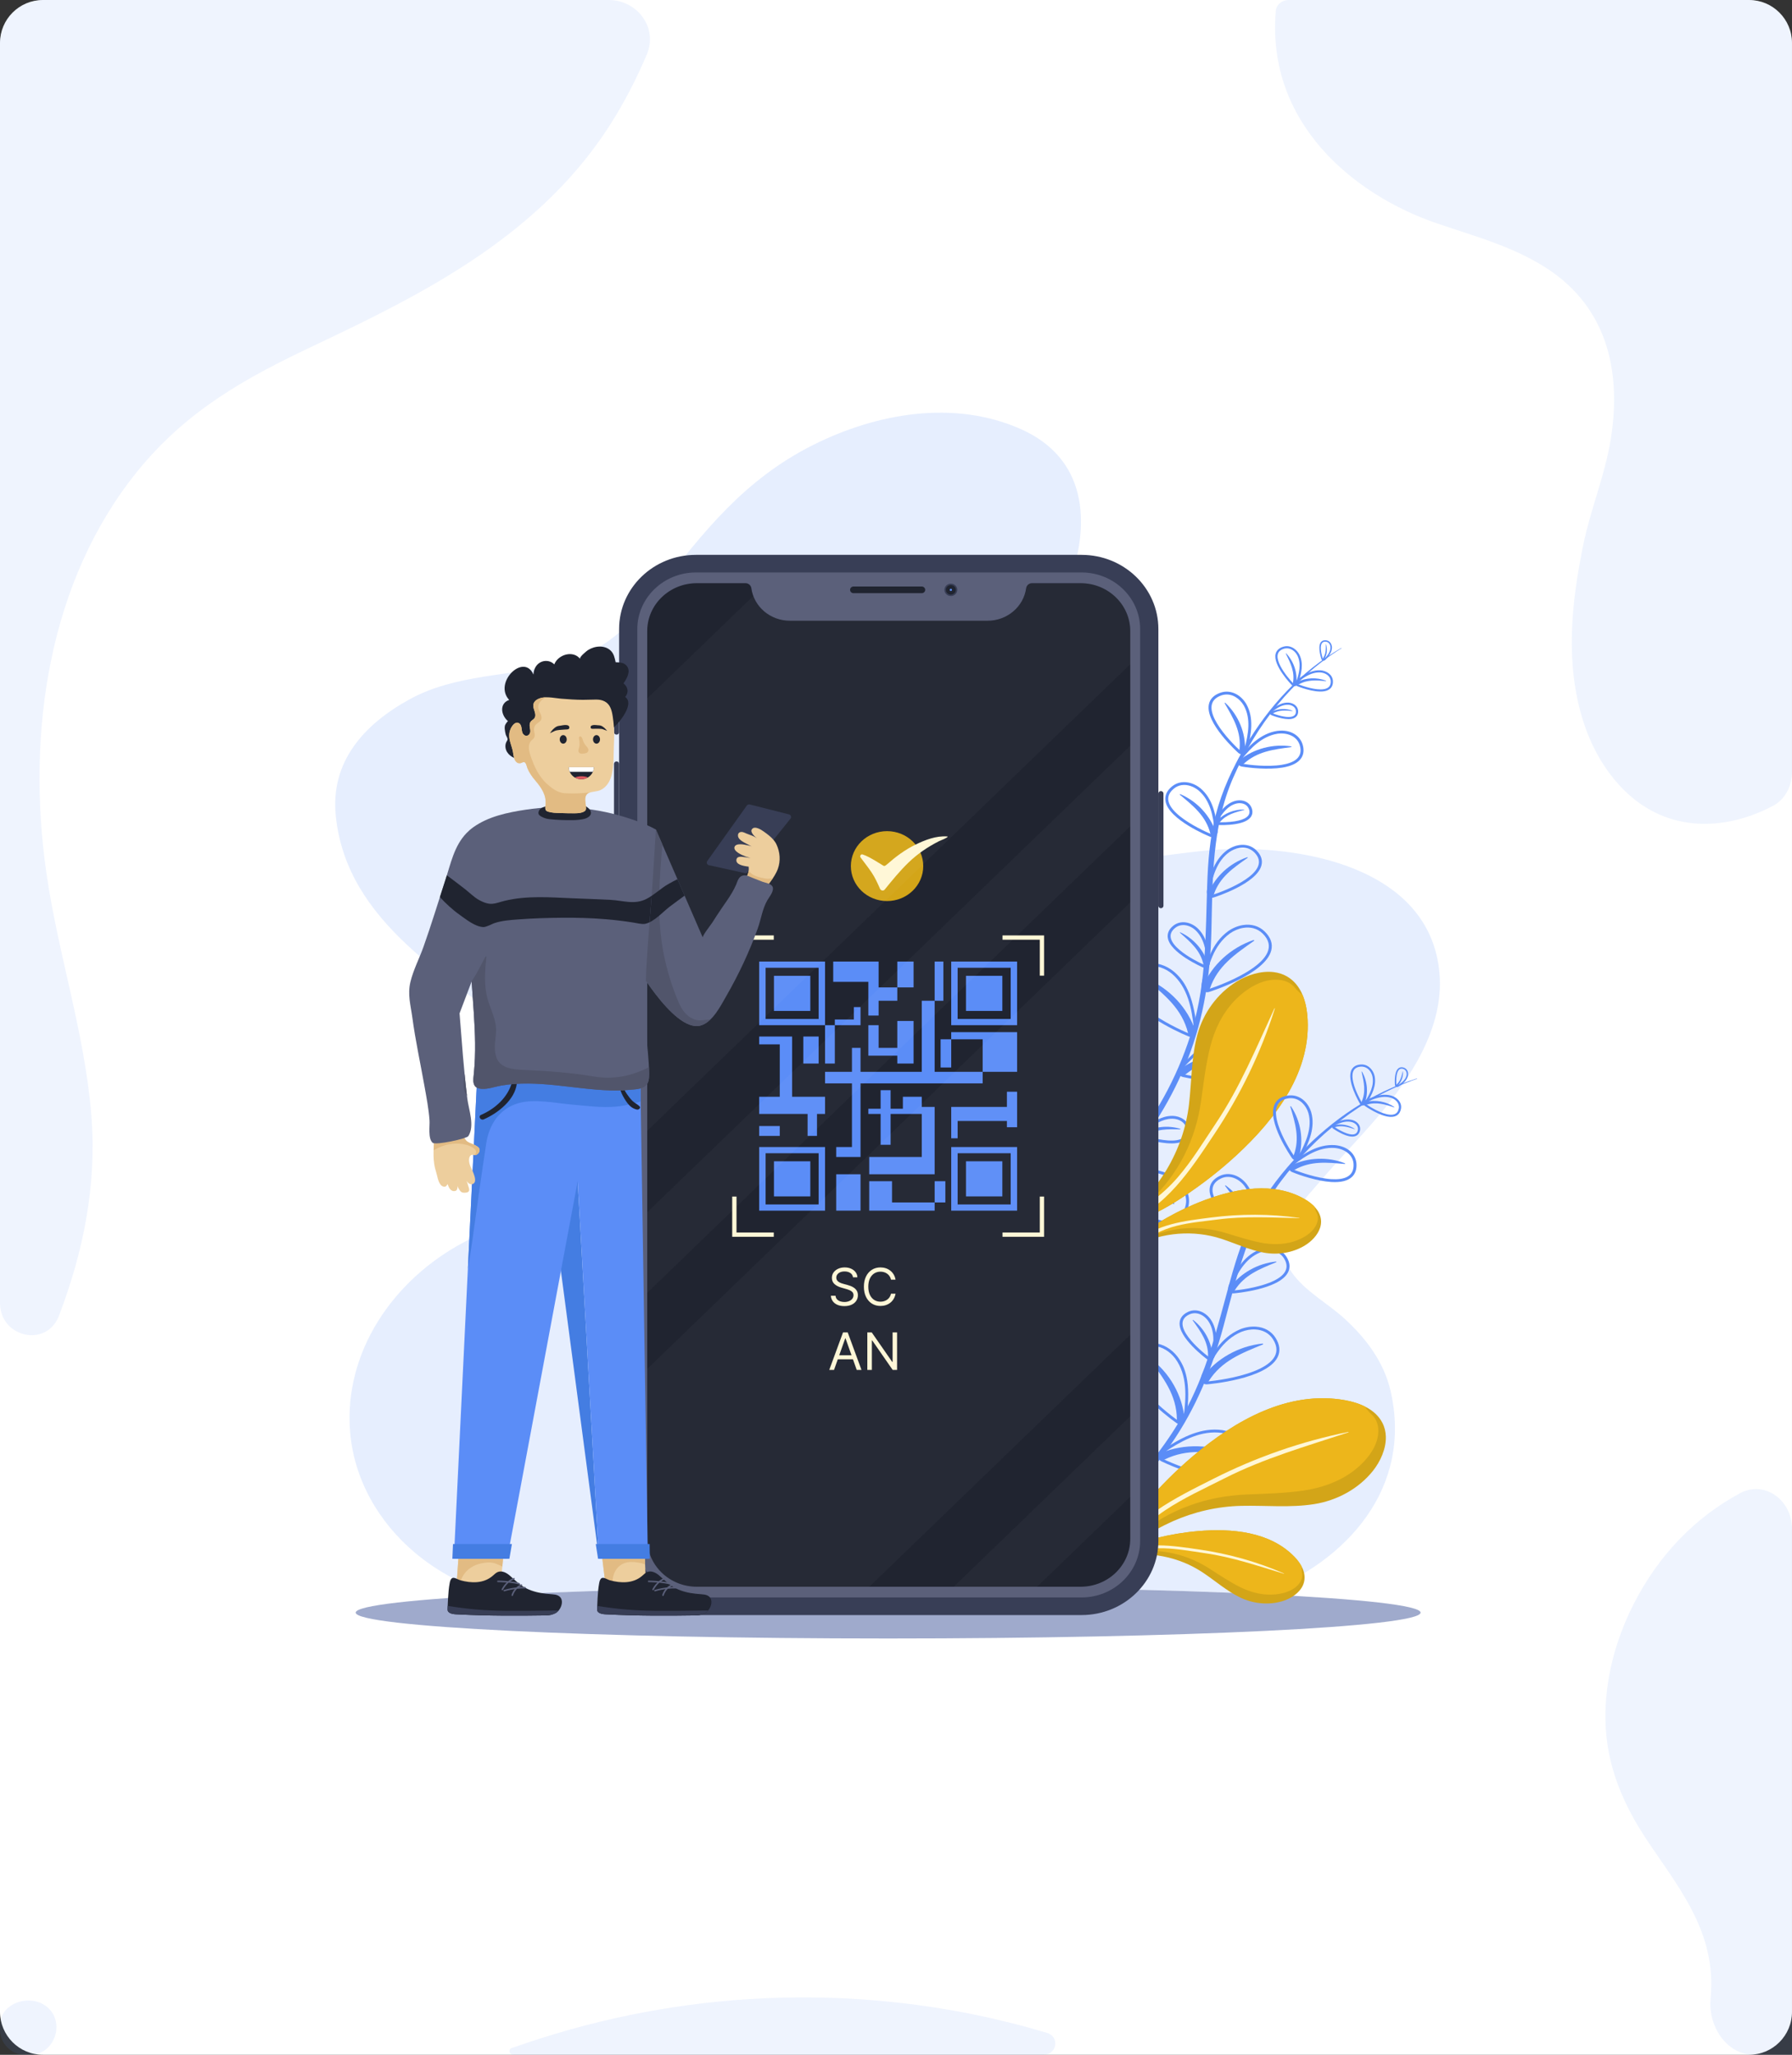 <svg width="417" height="478" viewBox="0 0 417 478" fill="none" xmlns="http://www.w3.org/2000/svg">
<rect x="0" y="0" width="417" height="478" fill="#333333" stroke="none"/>
<g clip-path="url(#clip0_146_195)">
<path d="M406.999 0H10C4.477 0 0 4.477 0 10V467.999C0 473.522 4.477 477.999 10 477.999H406.999C412.522 477.999 416.999 473.522 416.999 467.999V10C416.999 4.477 412.522 0 406.999 0Z" fill="white"/>
<path opacity="0.1" d="M296.873 2.571C294.682 28.626 314.994 45.314 334.276 51.928C343.185 54.983 352.416 57.38 360.446 62.757C373.419 71.445 377.472 85.567 374.839 102.09C373.49 110.555 370.165 118.326 368.465 126.575C367.058 133.4 365.964 140.4 365.778 147.429C365.415 161.156 368.794 174.957 378.211 184.089C388.111 193.691 401.391 193.361 412.554 187.476C415.443 185.953 417 182.816 417 179.549V10C417 4.477 412.523 0 407 0H299.84C298.333 0 297 1.069 296.873 2.571Z" fill="#5B8DF7"/>
<g opacity="0.1">
<path d="M11.52 467.411C7.774 463.4 0 465.668 0 471.157V472.147C0 475.379 2.62 477.999 5.852 477.999H7.07C12.323 477.999 15.106 471.249 11.52 467.411Z" fill="#5B8DF7"/>
<path d="M416.999 477.999V355.622C416.999 349.041 410.692 344.259 404.895 347.373C394.648 352.878 385.934 361.647 380.012 373.426C375.959 381.489 373.43 390.742 373.591 400.105C373.776 410.875 377.817 419.945 383.435 428.345C390.117 438.334 398.209 448.045 398.214 461.464C398.215 462.656 398.159 463.844 398.05 465.023C397.467 471.36 401.785 478 408.149 478H416.998C416.999 478 416.999 478 416.999 477.999Z" fill="#5B8DF7"/>
<path d="M143.158 27.125C145.93 22.548 148.39 17.696 150.525 12.642C153.132 6.471 148.326 0 141.628 0H10C4.477 0 0 4.477 0 10V303.075C0 311.155 10.868 313.602 13.739 306.049C19.409 291.13 22.585 275.584 21.241 259.251C19.675 240.223 13.597 222.21 10.85 203.429C5.999 170.267 11.454 135.046 31.847 109.791C43.504 95.354 57.354 87.829 72.911 80.467C98.615 68.303 126.585 54.493 143.158 27.125Z" fill="#5B8DF7"/>
<path d="M243.61 472.895C220.901 466.109 197.255 463.54 173.834 465.077C155.455 466.283 137.192 470.033 119.6 476.264C119.534 476.288 119.466 476.305 119.397 476.315C118.143 476.512 118.334 477.999 119.603 477.999H242.761C245.961 477.999 246.676 473.811 243.61 472.895Z" fill="#5B8DF7"/>
</g>
<path opacity="0.15" d="M334.287 222.167C329.511 202.296 304.564 196.969 285.898 197.519C273.281 197.891 259.756 202.196 247.471 198.293C235.828 194.592 234.568 181.998 236.636 171.969C239.274 159.174 244.762 147.167 249.052 134.855C253.802 121.222 252.703 106.554 237.57 99.828C221.987 92.902 203.969 96.128 189.232 103.503C173.275 111.49 163.615 123.75 153.158 137.343C147.092 145.227 140.171 152.026 130.026 154.495C118.504 157.299 105.938 156.856 95.353 162.656C84.666 168.514 76.83 177.203 78.144 189.873C80.731 214.81 104.805 227.414 122.786 241.683C132.603 249.474 140.063 260.718 131.231 272.026C125.395 279.496 116.293 284.56 107.948 288.977C91.501 297.683 79.949 314.545 81.475 333.119C82.379 344.118 88.072 354.113 96.661 361.294C102.021 365.776 108.183 368.905 114.8 371.097C137.471 369.88 170.233 369.115 206.671 369.115C240.458 369.115 271.081 369.773 293.434 370.839C313.573 363.188 328.803 346.049 323.568 323.487C322.012 316.781 317.803 311.211 312.675 306.581C309.023 303.283 304.472 300.815 301.346 296.996C299.441 294.669 298.144 291.732 298.443 288.779C298.969 283.585 303.741 278.878 307.023 275.007C311.299 269.962 315.952 265.228 320.254 260.204C328.148 250.984 335.99 239.112 334.989 226.641C334.864 225.073 334.627 223.583 334.287 222.167Z" fill="#5B8DF7"/>
<path d="M206.672 381.16C275.101 381.16 330.574 378.463 330.574 375.138C330.574 371.812 275.101 369.116 206.672 369.116C138.242 369.116 82.769 371.812 82.769 375.138C82.769 378.463 138.242 381.16 206.672 381.16Z" fill="#9FAACC"/>
<path d="M237.306 289.7C255.304 280.777 269.359 264.368 276.447 246.216C280.183 236.645 281.648 226.768 281.893 216.583C282.185 204.426 281.981 192.364 286.956 180.941C292.203 168.894 300.684 157.944 312.146 150.82C312.196 150.79 312.148 150.717 312.097 150.746C302.597 156.261 295.213 164.38 289.765 173.637C286.837 178.611 284.381 183.915 282.93 189.475C281.517 194.89 281.091 200.472 280.907 206.036C280.534 217.239 280.714 228.289 277.522 239.178C274.636 249.018 269.775 258.316 263.355 266.448C256.089 275.652 247 282.945 236.594 288.624C235.846 289.032 236.56 290.071 237.306 289.7Z" fill="#5B8DF7"/>
<path d="M299.082 150.844C300.332 150.642 301.41 151.491 301.937 152.557C302.87 154.535 302.281 156.751 301.615 158.715C301.56 158.877 301.412 159.106 301.234 159.135C301.156 159.147 301.072 159.122 300.989 159.036C299.718 157.732 294.849 152.047 298.792 150.909C298.889 150.881 298.986 150.86 299.082 150.844ZM298.998 150.356C298.881 150.374 298.763 150.401 298.644 150.435C297.439 150.782 297.005 151.503 296.855 152.045C296.111 154.716 300.431 159.186 300.615 159.375C300.811 159.576 301.06 159.664 301.317 159.623C301.731 159.557 301.999 159.175 302.103 158.869C302.836 156.707 303.379 154.421 302.404 152.352C301.822 151.175 300.546 150.107 298.998 150.356Z" fill="#5B8DF7"/>
<path d="M301.653 159.027C301.949 156.507 301.075 153.895 299.315 152.004C299.278 151.963 299.187 151.993 299.217 152.053C300.315 154.304 301.351 156.325 300.862 158.884C300.767 159.38 301.595 159.52 301.653 159.027Z" fill="#5B8DF7"/>
<path d="M308.175 149.283C308.291 149.264 308.421 149.264 308.567 149.283C309.251 149.376 309.594 150.003 309.604 150.617C309.602 151.666 308.882 152.523 308.182 153.256C308.137 153.303 308.059 153.357 307.987 153.368C307.926 153.378 307.869 153.357 307.84 153.275C307.574 152.518 306.738 149.514 308.175 149.283ZM308.12 148.958C307.766 149.014 307.48 149.204 307.293 149.506C306.577 150.66 307.478 153.271 307.516 153.381C307.594 153.606 307.806 153.732 308.043 153.694C308.246 153.661 308.392 153.522 308.433 153.48C309.217 152.66 309.943 151.746 309.946 150.617C309.935 149.9 309.513 149.078 308.614 148.956C308.438 148.933 308.271 148.933 308.12 148.958Z" fill="#5B8DF7"/>
<path d="M308.133 153.4C308.788 152.352 308.947 151.037 308.568 149.866C308.56 149.841 308.515 149.836 308.515 149.869C308.529 151.069 308.563 152.157 307.816 153.185C307.671 153.384 308.005 153.605 308.133 153.4Z" fill="#5B8DF7"/>
<path d="M274.852 215.232C275.988 215.049 277.194 215.522 278.086 216.297C280.212 218.211 280.645 221.136 280.857 223.797C280.878 224.051 280.794 224.473 280.511 224.519C280.444 224.529 280.365 224.519 280.274 224.479C278.089 223.531 269.368 219.073 273.489 215.834C273.911 215.501 274.375 215.309 274.852 215.232ZM274.739 214.581C274.121 214.681 273.555 214.93 273.057 215.322C271.789 216.318 271.641 217.392 271.739 218.116C272.222 221.67 279.676 224.943 279.993 225.081C280.205 225.173 280.417 225.202 280.624 225.17C281.291 225.063 281.589 224.372 281.539 223.746C281.305 220.813 280.782 217.821 278.552 215.814C277.426 214.836 276.004 214.378 274.739 214.581Z" fill="#5B8DF7"/>
<path d="M281.062 224.151C280.123 221.003 277.743 218.304 274.675 216.889C274.609 216.859 274.517 216.937 274.583 216.995C277.046 219.155 279.318 221.072 280.046 224.358C280.186 224.996 281.245 224.766 281.062 224.151Z" fill="#5B8DF7"/>
<path d="M244.302 264.606C244.48 264.578 244.665 264.555 244.858 264.538C248.027 264.267 250.244 266.735 250.95 269.481C252.069 274.191 249.764 278.763 247.408 282.754C247.232 283.053 246.862 283.438 246.496 283.496C246.282 283.531 246.068 283.454 245.895 283.183C243.774 279.87 236.082 265.929 244.302 264.606ZM244.19 263.955C242.373 264.247 241.113 265.117 240.444 266.54C239.481 268.589 239.814 271.734 241.435 275.888C242.603 278.879 244.253 281.874 245.313 283.53C245.618 284.005 246.089 284.231 246.608 284.147C247.232 284.046 247.748 283.51 248.002 283.08C252.314 275.778 252.287 272.157 251.616 269.333C250.567 265.249 247.436 263.654 244.798 263.881C244.59 263.899 244.385 263.924 244.19 263.955Z" fill="#5B8DF7"/>
<path d="M247.346 283.45C249.153 278.088 248.457 272.024 245.495 267.15C245.431 267.044 245.222 267.07 245.258 267.214C246.612 272.588 247.936 277.436 245.689 282.799C245.254 283.839 246.991 284.499 247.346 283.45Z" fill="#5B8DF7"/>
<path d="M267.218 224.799C269.127 224.492 271.166 225.247 272.701 226.511C276.452 229.711 277.335 234.724 277.826 239.293C277.873 239.734 277.746 240.473 277.251 240.553C277.139 240.571 277.007 240.555 276.854 240.493C273.05 238.958 257.832 231.675 264.768 225.917C265.52 225.294 266.356 224.938 267.218 224.799ZM267.106 224.148C266.073 224.314 265.137 224.741 264.323 225.417C262.749 226.724 262.086 228.215 262.354 229.849C262.722 232.088 264.867 234.496 268.733 237.007C271.507 238.809 274.7 240.339 276.591 241.102C276.857 241.209 277.117 241.243 277.364 241.204C278.238 241.063 278.601 240.102 278.506 239.226C277.608 230.864 275.403 227.935 273.154 226.017C271.344 224.525 269.086 223.829 267.106 224.148Z" fill="#5B8DF7"/>
<path d="M278.195 239.895C276.432 234.519 272.208 229.98 266.86 227.683C266.745 227.633 266.591 227.772 266.707 227.868C271.047 231.476 275.048 234.673 276.456 240.297C276.729 241.387 278.539 240.946 278.195 239.895Z" fill="#5B8DF7"/>
<path d="M274.931 182.649C276.321 182.426 277.806 182.975 278.924 183.895C281.654 186.225 282.297 189.875 282.654 193.201C282.689 193.522 282.596 194.06 282.236 194.118C282.154 194.131 282.058 194.119 281.947 194.074C279.178 192.957 268.099 187.654 273.149 183.462C273.695 183.009 274.304 182.75 274.931 182.649ZM274.819 181.998C274.033 182.124 273.321 182.449 272.702 182.962C271.504 183.958 271.001 185.098 271.207 186.354C271.92 190.698 281.285 194.524 281.684 194.684C281.91 194.776 282.134 194.804 282.349 194.769C283.098 194.649 283.412 193.855 283.334 193.133C282.944 189.5 282.195 185.805 279.376 183.401C278.015 182.279 276.314 181.758 274.819 181.998Z" fill="#5B8DF7"/>
<path d="M282.923 193.639C281.639 189.726 278.564 186.421 274.671 184.748C274.587 184.712 274.474 184.813 274.559 184.883C277.719 187.51 280.632 189.838 281.656 193.931C281.855 194.725 283.174 194.404 282.923 193.639Z" fill="#5B8DF7"/>
<path d="M284.867 161.604C286.764 161.299 288.492 162.516 289.426 164.111C291.16 167.204 290.466 170.845 289.619 174.089C289.546 174.364 289.322 174.764 289.025 174.812C288.907 174.831 288.779 174.795 288.643 174.674C286.44 172.706 277.921 164.051 284.155 161.789C284.395 161.703 284.632 161.642 284.867 161.604ZM284.755 160.952C284.473 160.998 284.191 161.071 283.915 161.172C282.435 161.708 281.556 162.613 281.303 163.86C280.427 168.176 287.862 174.875 288.178 175.158C288.459 175.409 288.799 175.517 289.136 175.463C289.818 175.353 290.176 174.648 290.28 174.25C291.207 170.708 291.817 166.989 290.026 163.796C288.825 161.742 286.758 160.63 284.755 160.952Z" fill="#5B8DF7"/>
<path d="M289.715 174.588C289.901 170.487 288.189 166.364 285.128 163.502C285.062 163.44 284.921 163.497 284.975 163.592C287.008 167.106 288.916 170.259 288.422 174.443C288.325 175.255 289.678 175.391 289.715 174.588Z" fill="#5B8DF7"/>
<path d="M261.712 246.116C263.894 245.765 265.95 247.1 267.13 248.905C269.404 252.52 268.794 256.933 267.974 260.876C267.904 261.217 267.651 261.723 267.285 261.783C267.151 261.805 267.001 261.765 266.84 261.635C264.073 259.398 253.312 249.492 260.659 246.419C261.012 246.271 261.364 246.172 261.712 246.116ZM261.6 245.464C261.19 245.531 260.782 245.647 260.387 245.813C258.691 246.522 257.719 247.624 257.499 249.087C256.723 254.248 266.006 261.82 266.401 262.14C266.788 262.452 267.157 262.472 267.398 262.433C268.175 262.308 268.548 261.476 268.645 261.005C269.535 256.724 270.038 252.254 267.715 248.561C266.245 246.315 263.847 245.103 261.6 245.464Z" fill="#5B8DF7"/>
<path d="M268.121 261.47C268.094 256.534 265.784 251.681 261.933 248.419C261.85 248.348 261.683 248.425 261.755 248.535C264.413 252.64 266.896 256.316 266.56 261.37C266.494 262.35 268.126 262.436 268.121 261.47Z" fill="#5B8DF7"/>
<path d="M261.199 272.926C265.06 272.305 269.097 272.205 272.563 274.162C275.065 275.633 276.842 278.413 275.627 281.252C274.883 282.988 273.758 283.826 272.422 284.041C267.476 284.837 259.634 277.093 257.509 274.724C256.924 274.072 257.835 273.574 258.386 273.458C259.306 273.265 260.247 273.08 261.199 272.926ZM261.087 272.276C260.243 272.412 259.339 272.582 258.24 272.814C257.779 272.911 256.935 273.258 256.699 273.945C256.617 274.183 256.545 274.657 256.993 275.157C258.337 276.655 260.846 279.109 263.489 281.092C267.173 283.854 270.217 285.066 272.535 284.693C274.216 284.423 275.469 283.35 276.259 281.505C277.272 279.141 276.631 275.78 272.919 273.599C268.975 271.372 264.525 271.722 261.087 272.276Z" fill="#5B8DF7"/>
<path d="M257.679 273.307C263.519 273.244 269.304 275.699 273.236 279.885C273.321 279.975 273.233 280.16 273.101 280.084C268.195 277.23 263.799 274.561 257.828 275.028C256.67 275.119 256.537 273.32 257.679 273.307Z" fill="#5B8DF7"/>
<path d="M286.481 241.113C286.763 241.068 287.049 241.032 287.339 241.007C290.261 240.805 293.379 242.077 294.092 245.071C294.957 248.704 292.477 250.297 289.02 250.852C284.287 251.614 277.724 250.433 275.409 249.889C274.541 249.685 274.984 248.769 275.363 248.367C278.378 245.165 281.915 241.847 286.481 241.113ZM286.369 240.462C281.724 241.209 278.092 244.489 274.858 247.922C274.541 248.26 274.061 249.015 274.28 249.707C274.357 249.948 274.584 250.374 275.248 250.531C275.579 250.608 283.411 252.424 289.133 251.503C291.594 251.107 293.3 250.246 294.204 248.942C294.95 247.864 295.138 246.512 294.759 244.922C294.165 242.43 291.626 240.049 287.291 240.348C286.975 240.376 286.669 240.413 286.369 240.462Z" fill="#5B8DF7"/>
<path d="M274.698 248.64C279.419 245.32 285.607 244.083 291.324 245.294C291.447 245.32 291.486 245.52 291.333 245.532C285.622 245.952 280.437 246.237 275.851 249.959C274.962 250.681 273.774 249.289 274.698 248.64Z" fill="#5B8DF7"/>
<path d="M289.33 215.847C290.92 215.591 292.55 215.928 293.81 217.16C299.946 223.154 284.89 228.946 281.149 230.121C281.101 230.136 281.056 230.147 281.013 230.154C280.325 230.265 280.228 229.387 280.321 228.908C281.153 224.598 282.394 219.896 286.217 217.133C287.146 216.486 288.229 216.025 289.33 215.847ZM289.218 215.196C288.037 215.386 286.861 215.87 285.818 216.597C281.92 219.415 280.55 224.12 279.65 228.787C279.552 229.29 279.6 230.037 280.052 230.483C280.331 230.757 280.712 230.871 281.126 230.805C281.2 230.793 281.279 230.774 281.361 230.749C281.895 230.581 294.441 226.579 295.823 221.086C296.211 219.541 295.698 218.064 294.296 216.695C292.984 215.413 291.179 214.881 289.218 215.196Z" fill="#5B8DF7"/>
<path d="M279.922 229.452C282.03 224.471 286.41 220.469 291.68 218.683C291.793 218.644 291.929 218.788 291.811 218.871C287.394 221.978 283.333 224.721 281.544 229.964C281.198 230.981 279.511 230.426 279.922 229.452Z" fill="#5B8DF7"/>
<path d="M288.422 197.25C289.638 197.054 290.883 197.312 291.848 198.253C296.54 202.836 285.027 207.265 282.167 208.164C282.13 208.175 282.096 208.184 282.063 208.189C281.538 208.274 281.463 207.603 281.534 207.236C282.171 203.941 283.12 200.346 286.043 198.233C286.752 197.738 287.58 197.385 288.422 197.25ZM288.31 196.598C287.382 196.748 286.461 197.127 285.643 197.697C282.616 199.885 281.557 203.517 280.862 207.115C280.781 207.537 280.824 208.167 281.214 208.55C281.464 208.797 281.806 208.9 282.176 208.84C282.24 208.83 282.308 208.814 282.379 208.792C282.791 208.663 292.466 205.576 293.543 201.292C293.855 200.055 293.448 198.876 292.335 197.789C291.292 196.771 289.862 196.349 288.31 196.598Z" fill="#5B8DF7"/>
<path d="M281.229 207.652C282.84 203.843 286.19 200.783 290.219 199.417C290.305 199.388 290.41 199.498 290.319 199.562C286.942 201.938 283.837 204.035 282.469 208.044C282.204 208.821 280.914 208.397 281.229 207.652Z" fill="#5B8DF7"/>
<path d="M287.929 186.88C288.967 186.713 290.086 187.026 290.548 188.032C291.411 189.905 289.452 190.718 287.358 191.055C285.886 191.292 284.348 191.293 283.675 191.263C283.322 191.247 283.423 190.86 283.538 190.676C284.514 189.124 285.709 187.477 287.61 186.948C287.715 186.92 287.822 186.897 287.929 186.88ZM287.817 186.229C287.688 186.249 287.559 186.277 287.433 186.309C285.357 186.888 284.055 188.585 282.956 190.333C282.77 190.627 282.648 191.078 282.859 191.462C283.012 191.738 283.298 191.906 283.645 191.922C283.843 191.931 285.636 192.001 287.472 191.705C289.43 191.39 290.68 190.769 291.188 189.86C291.426 189.433 291.616 188.723 291.175 187.763C290.633 186.59 289.316 185.988 287.817 186.229Z" fill="#5B8DF7"/>
<path d="M283.302 190.83C284.874 189.198 287.179 188.267 289.492 188.321C289.541 188.322 289.573 188.397 289.514 188.413C287.331 188.991 285.341 189.48 283.853 191.258C283.564 191.603 282.994 191.149 283.302 190.83Z" fill="#5B8DF7"/>
<path d="M306.198 156.483C306.554 156.425 306.918 156.405 307.293 156.432C308.446 156.533 309.579 157.22 309.66 158.432C309.739 159.625 309.048 160.159 308.045 160.32C306.119 160.63 303.04 159.567 302.053 159.164C301.728 159.031 301.961 158.701 302.136 158.567C303.329 157.652 304.679 156.727 306.198 156.483ZM306.114 155.994C304.505 156.253 303.097 157.198 301.817 158.179C301.586 158.357 301.333 158.693 301.384 159.055C301.42 159.306 301.591 159.513 301.853 159.62C302.011 159.684 305.739 161.193 308.129 160.809C309.535 160.583 310.259 159.728 310.171 158.401C310.069 156.871 308.631 156.052 307.339 155.939C306.93 155.91 306.521 155.929 306.114 155.994Z" fill="#5B8DF7"/>
<path d="M301.858 158.632C303.919 157.628 306.414 157.525 308.565 158.349C308.611 158.367 308.614 158.447 308.553 158.442C306.297 158.255 304.255 158.047 302.221 159.217C301.826 159.445 301.455 158.829 301.858 158.632Z" fill="#5B8DF7"/>
<path d="M299.07 163.988C299.326 163.947 299.589 163.933 299.859 163.951C300.691 164.024 301.507 164.52 301.565 165.393C301.622 166.253 301.125 166.637 300.402 166.754C299.013 166.977 296.794 166.211 296.083 165.92C295.848 165.824 296.016 165.587 296.142 165.49C297.002 164.83 297.975 164.164 299.07 163.988ZM298.985 163.499C297.793 163.691 296.761 164.383 295.823 165.102C295.617 165.26 295.413 165.541 295.458 165.86C295.49 166.09 295.645 166.278 295.882 166.375C295.997 166.422 298.722 167.524 300.485 167.241C301.565 167.068 302.144 166.382 302.076 165.36C302.008 164.346 301.116 163.563 299.905 163.457C299.596 163.436 299.29 163.451 298.985 163.499Z" fill="#5B8DF7"/>
<path d="M295.941 165.537C297.427 164.813 299.225 164.739 300.775 165.333C300.809 165.346 300.81 165.404 300.767 165.4C299.141 165.265 297.67 165.116 296.203 165.959C295.919 166.123 295.651 165.679 295.941 165.537Z" fill="#5B8DF7"/>
<path d="M297.229 170.695C297.266 170.689 297.304 170.683 297.342 170.677C299.461 170.402 301.79 171.192 302.45 173.341C303.331 176.206 301.154 177.454 298.271 177.918C294.938 178.454 290.66 177.942 289.072 177.668C288.43 177.557 288.71 176.871 288.967 176.562C291.115 173.974 293.677 171.267 297.229 170.695ZM297.116 170.044C293.45 170.634 290.776 173.327 288.434 176.149C288.135 176.508 287.861 177.116 288.068 177.648C288.205 178 288.528 178.244 288.952 178.317C290.923 178.657 295.127 179.092 298.383 178.568C300.596 178.213 302.088 177.46 302.819 176.331C303.388 175.453 303.484 174.384 303.106 173.153C302.534 171.29 300.502 169.601 297.251 170.023L297.116 170.044Z" fill="#5B8DF7"/>
<path d="M288.494 176.789C291.776 174.165 296.225 172.994 300.445 173.625C300.535 173.639 300.573 173.783 300.462 173.798C296.323 174.354 292.561 174.788 289.397 177.7C288.783 178.264 287.853 177.303 288.494 176.789Z" fill="#5B8DF7"/>
<path d="M245.184 285.543C246.334 285.358 247.502 285.372 248.657 285.726C250.241 286.241 251.591 287.574 251.284 289.301C251.048 290.621 250.3 291.232 249.293 291.395C246.508 291.843 241.741 288.853 240.352 287.863C239.941 287.571 240.383 287.183 240.675 287.052C242.091 286.414 243.621 285.794 245.184 285.543ZM245.071 284.892C243.402 285.16 241.765 285.832 240.385 286.453C240.011 286.621 239.558 286.996 239.505 287.498C239.47 287.843 239.63 288.169 239.945 288.394C240.187 288.566 245.912 292.607 249.405 292.045C250.383 291.888 251.62 291.303 251.957 289.412C252.34 287.263 250.628 285.67 248.875 285.1C247.69 284.737 246.45 284.67 245.071 284.892Z" fill="#5B8DF7"/>
<path d="M240.262 287.053C243.504 286.311 247.043 286.976 249.776 288.829C249.835 288.869 249.81 288.983 249.727 288.956C246.625 287.963 243.831 287.01 240.568 287.993C239.935 288.184 239.628 287.199 240.262 287.053Z" fill="#5B8DF7"/>
<path d="M271.844 260.318C272.171 260.266 272.506 260.239 272.849 260.241C274.34 260.276 275.855 261.067 276.065 262.618C276.29 264.273 275.284 265.006 273.828 265.24C271.36 265.637 267.6 264.599 266.354 264.18C265.924 264.036 266.196 263.592 266.408 263.407C267.961 262.046 269.742 260.657 271.844 260.318ZM271.732 259.667C269.5 260.026 267.633 261.441 265.948 262.918C265.662 263.169 265.363 263.629 265.462 264.099C265.531 264.428 265.774 264.684 266.129 264.803C266.322 264.868 270.883 266.383 273.94 265.891C275.996 265.56 276.992 264.368 276.743 262.533C276.476 260.561 274.546 259.621 272.866 259.581C272.482 259.579 272.104 259.607 271.732 259.667Z" fill="#5B8DF7"/>
<path d="M266.056 263.513C268.617 262.053 271.815 261.718 274.652 262.601C274.712 262.62 274.722 262.723 274.645 262.722C271.729 262.666 269.087 262.565 266.575 264.236C266.088 264.56 265.556 263.799 266.056 263.513Z" fill="#5B8DF7"/>
<path d="M287.793 228.321C283.228 231.134 279.973 235.697 278.625 240.712C277.202 246.009 277.312 251.548 276.674 256.953C275.405 267.693 269.483 277.467 260.649 284.043C260.284 284.316 260.608 284.878 261.031 284.805C266.243 283.904 270.918 281.336 275.236 278.482C279.625 275.582 283.806 272.348 287.656 268.802C296.916 260.276 305.483 248.982 304.19 235.955C303.859 232.619 302.662 229.04 299.561 227.191C298.569 226.599 297.478 226.263 296.35 226.132C293.414 225.79 290.217 226.827 287.793 228.321Z" fill="#D3A518"/>
<path d="M303.128 231.504C303.716 232.918 304.041 234.46 304.189 235.954C305.483 248.981 296.916 260.275 287.656 268.802C283.806 272.348 279.625 275.582 275.235 278.482C273.284 279.772 271.258 281.002 269.144 282.047C268.078 282.183 267.004 282.189 265.957 281.956C266.005 280.935 266.827 280.127 267.582 279.41C274.294 273.032 278.229 265.127 279.487 256.154C280.079 251.93 280.585 247.621 281.633 243.465C282.607 239.605 284.411 235.793 287.238 232.825C289.884 230.048 294.007 227.329 298.12 227.999C299.437 228.213 300.63 228.845 301.43 229.892C301.941 230.561 302.499 230.934 303.128 231.504Z" fill="#EDB61B"/>
<path d="M296.658 234.622C293.4 244.938 288.615 254.769 282.572 263.826C277.072 272.067 271.342 281.105 261.318 284.76C260.566 285.034 260.234 283.957 260.926 283.642C265.879 281.388 270.51 277.994 274.029 273.918C277.354 270.067 280.076 265.577 282.895 261.372C288.554 252.93 292.336 243.728 296.559 234.588C296.583 234.536 296.677 234.566 296.658 234.622Z" fill="#FFF7D6"/>
<path d="M224.092 369.745C243.722 365.014 261.277 352.127 272.46 336.01C278.356 327.513 282.112 318.217 284.752 308.353C287.904 296.58 290.55 284.79 298.089 274.762C306.04 264.185 316.881 255.388 329.722 250.971C329.777 250.952 329.747 250.871 329.691 250.888C319.14 254.169 310.035 260.451 302.546 268.267C298.523 272.466 294.88 277.091 292.156 282.186C289.503 287.148 287.772 292.49 286.279 297.867C283.275 308.694 280.844 319.493 275.167 329.394C270.037 338.341 263.109 346.326 254.941 352.832C245.695 360.196 235.124 365.3 223.653 368.541C222.828 368.773 223.277 369.941 224.092 369.745Z" fill="#5B8DF7"/>
<path d="M316.994 248.122C318.258 248.201 319.109 249.264 319.37 250.417C319.812 252.549 318.716 254.577 317.604 256.342C317.513 256.488 317.314 256.678 317.134 256.667C317.055 256.662 316.98 256.619 316.919 256.516C315.988 254.968 312.589 248.361 316.695 248.12C316.798 248.116 316.898 248.116 316.994 248.122ZM317.028 247.628C316.91 247.621 316.789 247.621 316.664 247.628C315.409 247.701 314.817 248.307 314.542 248.802C313.188 251.24 316.34 256.542 316.475 256.766C316.618 257.005 316.84 257.146 317.1 257.162C317.518 257.188 317.87 256.876 318.043 256.6C319.267 254.656 320.335 252.551 319.873 250.321C319.585 249.047 318.594 247.726 317.028 247.628Z" fill="#5B8DF7"/>
<path d="M317.568 256.655C318.451 254.266 318.216 251.531 316.948 249.303C316.921 249.255 316.826 249.264 316.841 249.33C317.379 251.763 317.912 253.959 316.831 256.343C316.622 256.804 317.395 257.122 317.568 256.655Z" fill="#5B8DF7"/>
<path d="M326.217 248.602C326.334 248.609 326.46 248.637 326.598 248.689C327.242 248.929 327.429 249.615 327.294 250.215C327.044 251.235 326.142 251.913 325.286 252.472C325.232 252.508 325.143 252.543 325.071 252.538C325.008 252.534 324.957 252.502 324.949 252.416C324.869 251.619 324.763 248.511 326.217 248.602ZM326.239 248.272C325.881 248.25 325.559 248.372 325.305 248.624C324.335 249.59 324.597 252.33 324.608 252.447C324.632 252.683 324.808 252.852 325.048 252.867C325.254 252.88 325.428 252.777 325.477 252.745C326.434 252.119 327.357 251.389 327.626 250.291C327.784 249.589 327.567 248.697 326.721 248.381C326.554 248.319 326.393 248.282 326.239 248.272Z" fill="#5B8DF7"/>
<path d="M325.205 252.601C326.089 251.725 326.556 250.479 326.463 249.255C326.461 249.228 326.418 249.214 326.41 249.245C326.14 250.417 325.917 251.484 324.947 252.321C324.759 252.484 325.032 252.773 325.205 252.601Z" fill="#5B8DF7"/>
<path d="M278.215 305.49C279.364 305.561 280.427 306.287 281.113 307.237C282.732 309.569 282.464 312.512 282.043 315.149C282.002 315.401 281.821 315.794 281.536 315.776C281.468 315.772 281.394 315.744 281.314 315.685C279.411 314.282 271.969 308.024 276.746 305.775C277.236 305.544 277.732 305.46 278.215 305.49ZM278.258 304.831C277.633 304.792 277.023 304.91 276.446 305.182C274.977 305.874 274.579 306.886 274.504 307.614C274.136 311.18 280.623 316.007 280.899 316.211C281.083 316.347 281.283 316.422 281.492 316.435C282.166 316.478 282.62 315.871 282.719 315.251C283.183 312.343 283.379 309.315 281.682 306.87C280.815 305.669 279.538 304.911 278.258 304.831Z" fill="#5B8DF7"/>
<path d="M282.158 315.54C281.987 312.268 280.306 309.117 277.651 307.065C277.594 307.02 277.486 307.076 277.537 307.147C279.426 309.792 281.186 312.158 281.119 315.518C281.106 316.17 282.191 316.18 282.158 315.54Z" fill="#5B8DF7"/>
<path d="M236.822 346.849C237.003 346.861 237.189 346.879 237.38 346.905C240.53 347.337 242.106 350.229 242.146 353.057C242.125 357.889 238.802 361.835 235.566 365.203C235.324 365.454 234.874 365.748 234.503 365.725C234.286 365.711 234.096 365.59 233.992 365.288C232.708 361.595 228.507 346.329 236.822 346.849ZM236.867 346.19C235.03 346.076 233.597 346.645 232.61 347.883C231.189 349.667 230.772 352.803 231.37 357.204C231.801 360.373 232.703 363.653 233.344 365.498C233.529 366.028 233.935 366.351 234.46 366.384C235.09 366.423 235.72 366.014 236.068 365.652C241.99 359.489 242.817 355.958 242.83 353.06C242.771 348.852 240.099 346.611 237.477 346.252C237.27 346.224 237.064 346.203 236.867 346.19Z" fill="#5B8DF7"/>
<path d="M235.341 365.867C238.366 361.043 239.118 354.985 237.384 349.587C237.346 349.471 237.136 349.45 237.138 349.598C237.189 355.128 237.334 360.14 233.882 364.868C233.213 365.786 234.75 366.81 235.341 365.867Z" fill="#5B8DF7"/>
<path d="M268.525 313.128C270.456 313.249 272.264 314.432 273.461 316C276.358 319.94 276.036 325.016 275.436 329.573C275.378 330.013 275.079 330.704 274.579 330.673C274.466 330.666 274.341 330.621 274.207 330.528C270.865 328.197 257.765 317.759 265.877 313.677C266.755 313.236 267.653 313.073 268.525 313.128ZM268.57 312.469C267.525 312.404 266.512 312.613 265.561 313.092C263.719 314.019 262.722 315.325 262.598 316.975C262.428 319.236 263.95 322.053 267.12 325.348C269.397 327.713 272.145 329.905 273.806 331.063C274.04 331.227 274.285 331.317 274.535 331.332C275.419 331.388 275.998 330.532 276.113 329.657C277.211 321.318 275.755 317.981 274.018 315.618C272.606 313.768 270.572 312.594 268.57 312.469Z" fill="#5B8DF7"/>
<path d="M275.652 330.239C275.204 324.617 272.161 319.269 267.496 315.855C267.396 315.781 267.213 315.882 267.303 316.003C270.679 320.47 273.821 324.463 273.865 330.248C273.873 331.37 275.741 331.339 275.652 330.239Z" fill="#5B8DF7"/>
<path d="M285.977 273.781C287.383 273.869 288.699 274.73 289.57 275.872C291.679 278.741 291.445 282.436 291.008 285.754C290.966 286.073 290.749 286.577 290.385 286.554C290.302 286.549 290.211 286.517 290.113 286.449C287.681 284.752 278.142 277.152 284.048 274.181C284.688 273.859 285.342 273.741 285.977 273.781ZM286.021 273.122C285.226 273.072 284.456 273.232 283.733 273.596C282.331 274.301 281.572 275.301 281.476 276.569C281.146 280.956 289.363 286.74 289.713 286.984C289.912 287.122 290.123 287.2 290.341 287.213C291.1 287.261 291.592 286.557 291.687 285.837C292.164 282.213 292.306 278.451 290.129 275.489C289.066 274.098 287.534 273.216 286.021 273.122Z" fill="#5B8DF7"/>
<path d="M291.167 286.239C290.839 282.147 288.624 278.252 285.228 275.768C285.155 275.714 285.022 275.787 285.087 275.875C287.546 279.127 289.832 282.035 289.864 286.246C289.871 287.063 291.23 287.04 291.167 286.239Z" fill="#5B8DF7"/>
<path d="M300.615 255.474C302.534 255.594 303.93 257.158 304.462 258.917C305.422 262.311 303.888 265.704 302.297 268.675C302.162 268.927 301.849 269.268 301.548 269.249C301.43 269.242 301.313 269.178 301.21 269.031C299.529 266.63 293.275 256.33 299.879 255.498C300.132 255.466 300.378 255.459 300.615 255.474ZM300.66 254.815C300.375 254.797 300.082 254.807 299.791 254.843C298.224 255.041 297.155 255.728 296.614 256.887C294.743 260.898 300.402 269.055 300.643 269.401C300.858 269.707 301.164 269.887 301.505 269.908C302.194 269.951 302.709 269.344 302.904 268.978C304.642 265.733 306.113 262.247 305.122 258.743C304.437 256.479 302.687 254.941 300.66 254.815Z" fill="#5B8DF7"/>
<path d="M302.273 269.183C303.422 265.231 302.728 260.839 300.422 257.379C300.373 257.304 300.221 257.329 300.252 257.432C301.403 261.302 302.516 264.791 301.048 268.757C300.764 269.526 302.048 269.956 302.273 269.183Z" fill="#5B8DF7"/>
<path d="M258.136 332.673C260.343 332.811 262.03 334.563 262.754 336.58C264.116 340.6 262.481 344.763 260.753 348.422C260.604 348.738 260.237 349.176 259.868 349.153C259.732 349.145 259.595 349.074 259.469 348.912C257.303 346.125 249.16 334.114 257.039 332.737C257.417 332.67 257.784 332.65 258.136 332.673ZM258.181 332.014C257.766 331.988 257.341 332.013 256.918 332.086C255.099 332.404 253.893 333.263 253.333 334.639C251.36 339.495 258.614 348.908 258.923 349.307C259.226 349.696 259.581 349.796 259.825 349.812C260.61 349.861 261.169 349.133 261.376 348.695C263.252 344.723 264.796 340.482 263.405 336.374C262.503 333.863 260.454 332.156 258.181 332.014Z" fill="#5B8DF7"/>
<path d="M260.756 349.033C261.893 344.22 260.789 338.987 257.808 334.963C257.743 334.876 257.563 334.915 257.607 335.037C259.227 339.618 260.778 343.745 259.259 348.591C258.963 349.532 260.533 349.974 260.756 349.033Z" fill="#5B8DF7"/>
<path d="M251.314 358.665C255.219 358.91 259.174 359.7 262.088 362.367C264.177 364.349 265.252 367.448 263.399 369.945C262.266 371.472 260.973 372.04 259.62 371.956C254.616 371.644 248.807 362.379 247.297 359.605C246.881 358.842 247.886 358.557 248.448 358.565C249.39 358.579 250.35 358.605 251.314 358.665ZM251.357 358.007C250.504 357.954 249.583 357.921 248.459 357.905C247.987 357.898 247.083 358.051 246.691 358.667C246.554 358.882 246.373 359.328 246.691 359.913C247.647 361.668 249.51 364.608 251.617 367.119C254.553 370.62 257.231 372.469 259.576 372.615C261.276 372.722 262.749 371.952 263.954 370.33C265.497 368.251 265.666 364.838 262.566 361.897C259.252 358.862 254.836 358.224 251.357 358.007Z" fill="#5B8DF7"/>
<path d="M247.796 358.264C253.497 359.486 258.551 363.148 261.393 368.09C261.453 368.196 261.324 368.357 261.215 368.254C257.111 364.396 253.459 360.83 247.534 359.972C246.385 359.805 246.681 358.025 247.796 358.264Z" fill="#5B8DF7"/>
<path d="M283.434 333.248C283.72 333.265 284.007 333.294 284.294 333.333C287.187 333.779 289.923 335.703 289.911 338.775C289.897 342.503 287.106 343.508 283.609 343.289C278.821 342.99 272.709 340.398 270.583 339.359C269.786 338.969 270.434 338.175 270.898 337.867C274.589 335.412 278.815 332.959 283.434 333.248ZM283.479 332.589C278.78 332.295 274.469 334.691 270.51 337.323C270.121 337.581 269.477 338.212 269.527 338.934C269.545 339.184 269.665 339.65 270.275 339.948C270.579 340.096 277.777 343.587 283.565 343.949C286.055 344.104 287.92 343.641 289.107 342.57C290.088 341.685 290.589 340.409 290.596 338.777C290.605 336.22 288.695 333.343 284.403 332.682C284.089 332.638 283.783 332.608 283.479 332.589Z" fill="#5B8DF7"/>
<path d="M270.185 337.986C275.565 335.792 281.882 335.948 287.163 338.384C287.277 338.437 287.268 338.64 287.117 338.618C281.457 337.771 276.341 336.908 270.997 339.524C269.961 340.031 269.133 338.415 270.185 337.986Z" fill="#5B8DF7"/>
<path d="M292.168 309.273C293.776 309.373 295.283 310.06 296.221 311.536C300.782 318.721 284.755 321.051 280.836 321.373C280.786 321.377 280.739 321.378 280.695 321.375C280 321.332 280.112 320.457 280.316 320.01C282.142 315.997 284.46 311.691 288.834 309.841C289.89 309.415 291.053 309.203 292.168 309.273ZM292.212 308.614C291.017 308.54 289.758 308.753 288.571 309.231C284.111 311.118 281.667 315.399 279.689 319.744C279.476 320.214 279.345 320.951 279.681 321.484C279.887 321.812 280.232 322.008 280.651 322.033C280.726 322.038 280.807 322.038 280.893 322.031C281.452 321.985 294.613 320.847 297.254 315.802C297.996 314.383 297.845 312.832 296.803 311.192C295.827 309.653 294.197 308.738 292.212 308.614Z" fill="#5B8DF7"/>
<path d="M279.799 320.451C283.025 316.064 288.234 313.131 293.787 312.55C293.907 312.538 294.005 312.707 293.87 312.762C288.836 314.817 284.235 316.594 281.257 321.306C280.68 322.22 279.168 321.309 279.799 320.451Z" fill="#5B8DF7"/>
<path d="M295.67 290.963C296.9 291.041 298.052 291.566 298.768 292.694C302.257 298.188 290.002 299.969 287.005 300.215C286.967 300.219 286.931 300.219 286.897 300.217C286.366 300.183 286.451 299.514 286.607 299.172C288.004 296.103 289.776 292.812 293.121 291.397C293.928 291.073 294.817 290.91 295.67 290.963ZM295.714 290.305C294.776 290.247 293.788 290.414 292.858 290.789C289.394 292.254 287.507 295.557 285.981 298.908C285.802 299.301 285.696 299.923 285.985 300.382C286.171 300.678 286.479 300.853 286.853 300.876C286.918 300.88 286.988 300.88 287.062 300.874C287.493 300.838 297.642 299.96 299.702 296.026C300.296 294.89 300.178 293.652 299.351 292.349C298.577 291.129 297.285 290.403 295.714 290.305Z" fill="#5B8DF7"/>
<path d="M286.212 299.512C288.679 296.157 292.662 293.914 296.908 293.471C296.999 293.461 297.075 293.591 296.971 293.633C293.122 295.204 289.604 296.564 287.327 300.166C286.885 300.864 285.729 300.168 286.212 299.512Z" fill="#5B8DF7"/>
<path d="M297.635 280.758C298.685 280.824 299.701 281.375 299.914 282.456C300.312 284.47 298.212 284.831 296.094 284.698C294.605 284.605 293.107 284.268 292.46 284.091C292.12 283.998 292.309 283.643 292.465 283.489C293.782 282.192 295.333 280.852 297.309 280.754C297.418 280.75 297.527 280.751 297.635 280.758ZM297.68 280.1C297.549 280.091 297.418 280.089 297.287 280.093C295.128 280.201 293.46 281.566 291.978 283.027C291.728 283.272 291.502 283.685 291.618 284.105C291.701 284.408 291.94 284.634 292.274 284.726C292.465 284.778 294.194 285.24 296.051 285.356C298.033 285.48 299.396 285.15 300.105 284.376C300.437 284.013 300.79 283.364 300.586 282.332C300.337 281.071 299.196 280.194 297.68 280.1Z" fill="#5B8DF7"/>
<path d="M292.198 283.587C294.114 282.344 296.578 281.944 298.817 282.505C298.865 282.517 298.878 282.596 298.817 282.599C296.555 282.683 294.502 282.72 292.634 284.125C292.271 284.398 291.824 283.831 292.198 283.587Z" fill="#5B8DF7"/>
<path d="M322.594 255.177C322.953 255.199 323.313 255.26 323.672 255.368C324.771 255.719 325.711 256.638 325.504 257.836C325.3 259.016 324.502 259.383 323.486 259.319C321.537 259.198 318.79 257.485 317.925 256.876C317.639 256.674 317.945 256.405 318.146 256.312C319.525 255.685 321.057 255.081 322.594 255.177ZM322.627 254.683C320.999 254.581 319.406 255.192 317.928 255.866C317.66 255.987 317.336 256.259 317.3 256.624C317.275 256.876 317.393 257.114 317.624 257.276C317.762 257.374 321.037 259.663 323.455 259.814C324.876 259.903 325.784 259.23 326.011 257.918C326.273 256.406 325.066 255.293 323.834 254.898C323.442 254.78 323.038 254.709 322.627 254.683Z" fill="#5B8DF7"/>
<path d="M317.861 256.316C320.104 255.79 322.558 256.24 324.459 257.515C324.5 257.543 324.483 257.622 324.425 257.603C322.272 256.925 320.333 256.274 318.076 256.966C317.639 257.1 317.422 256.419 317.861 256.316Z" fill="#5B8DF7"/>
<path d="M313.882 260.918C314.142 260.934 314.401 260.978 314.659 261.056C315.452 261.31 316.129 261.972 315.98 262.835C315.833 263.685 315.257 263.949 314.526 263.904C313.121 263.816 311.141 262.582 310.517 262.143C310.312 261.998 310.531 261.803 310.676 261.737C311.67 261.284 312.775 260.848 313.882 260.918ZM313.915 260.424C312.709 260.349 311.54 260.795 310.457 261.289C310.22 261.398 309.955 261.627 309.923 261.947C309.901 262.179 310.007 262.397 310.215 262.543C310.316 262.614 312.709 264.287 314.492 264.398C315.584 264.466 316.311 263.926 316.485 262.916C316.659 261.913 315.974 260.955 314.82 260.586C314.525 260.497 314.223 260.443 313.915 260.424Z" fill="#5B8DF7"/>
<path d="M310.471 261.738C312.087 261.359 313.856 261.684 315.226 262.602C315.255 262.622 315.243 262.679 315.202 262.666C313.651 262.177 312.253 261.708 310.626 262.207C310.31 262.304 310.155 261.813 310.471 261.738Z" fill="#5B8DF7"/>
<path d="M310.508 267.043C310.546 267.046 310.585 267.048 310.623 267.051C312.751 267.249 314.833 268.53 314.968 270.768C315.149 273.752 312.736 274.488 309.819 274.306C306.447 274.095 302.402 272.655 300.921 272.04C300.322 271.791 300.757 271.184 301.08 270.939C303.782 268.891 306.916 266.818 310.508 267.043ZM310.552 266.384C306.843 266.152 303.605 268.186 300.658 270.419C300.283 270.703 299.872 271.235 299.948 271.799C299.998 272.172 300.254 272.481 300.651 272.645C302.49 273.41 306.481 274.758 309.775 274.963C312.014 275.103 313.644 274.698 314.622 273.76C315.383 273.03 315.728 272.01 315.651 270.728C315.533 268.789 313.953 266.697 310.688 266.393L310.552 266.384Z" fill="#5B8DF7"/>
<path d="M300.566 271.057C304.38 269.223 308.988 269.061 312.948 270.604C313.033 270.637 313.036 270.785 312.925 270.776C308.763 270.407 304.997 270.002 301.229 272.142C300.498 272.557 299.82 271.415 300.566 271.057Z" fill="#5B8DF7"/>
<path d="M232.743 367.429C233.908 367.502 235.042 367.773 236.082 368.371C237.503 369.221 238.504 370.815 237.797 372.43C237.256 373.663 236.384 374.094 235.365 374.03C232.547 373.854 228.611 369.894 227.491 368.625C227.16 368.251 227.682 367.971 227.997 367.907C229.527 367.597 231.162 367.33 232.743 367.429ZM232.787 366.77C231.099 366.664 229.347 366.958 227.856 367.261C227.453 367.343 226.922 367.608 226.753 368.085C226.637 368.413 226.717 368.766 226.97 369.054C227.165 369.275 231.787 374.469 235.319 374.69C236.309 374.752 237.651 374.454 238.425 372.688C239.305 370.679 238.014 368.752 236.441 367.81C235.373 367.195 234.181 366.857 232.787 366.77Z" fill="#5B8DF7"/>
<path d="M227.594 367.818C230.926 367.808 234.215 369.234 236.439 371.64C236.487 371.692 236.436 371.797 236.361 371.753C233.576 370.103 231.08 368.56 227.671 368.801C227.009 368.847 226.942 367.82 227.594 367.818Z" fill="#5B8DF7"/>
<path d="M264.652 348.73C264.983 348.751 265.315 348.798 265.649 348.876C267.093 349.238 268.382 350.342 268.22 351.898C268.049 353.558 266.896 354.051 265.424 353.959C262.927 353.803 259.511 351.965 258.396 351.283C258.011 351.048 258.38 350.676 258.631 350.542C260.463 349.558 262.525 348.597 264.652 348.73ZM264.697 348.071C262.439 347.93 260.288 348.898 258.299 349.964C257.961 350.146 257.561 350.528 257.547 351.008C257.537 351.342 257.713 351.646 258.03 351.84C258.203 351.945 262.286 354.424 265.38 354.617C267.46 354.747 268.71 353.805 268.901 351.963C269.106 349.985 267.448 348.645 265.822 348.236C265.448 348.149 265.073 348.095 264.697 348.071Z" fill="#5B8DF7"/>
<path d="M258.263 350.568C261.1 349.71 264.294 350.087 266.848 351.57C266.903 351.602 266.888 351.705 266.812 351.686C263.986 350.991 261.438 350.312 258.597 351.386C258.047 351.594 257.708 350.736 258.263 350.568Z" fill="#5B8DF7"/>
<path d="M307.156 285.708C307.376 285.068 307.469 284.395 307.388 283.708C307.135 281.558 305.388 279.978 303.555 278.926C296.395 274.817 287.647 276.455 280.311 279.19C277.26 280.327 274.302 281.723 271.482 283.319C268.707 284.889 266.004 286.724 264.119 289.285C263.966 289.493 264.205 289.815 264.457 289.69C270.559 286.672 277.738 286.057 284.254 288.191C287.533 289.266 290.693 290.776 294.115 291.401C297.355 291.992 300.836 291.442 303.652 289.728C305.147 288.818 306.582 287.373 307.156 285.708Z" fill="#D3A518"/>
<path d="M305.839 280.662C305.179 279.975 304.377 279.397 303.556 278.925C296.395 274.816 287.647 276.454 280.311 279.189C277.261 280.326 274.303 281.722 271.483 283.318C270.229 284.027 268.99 284.792 267.834 285.653C267.475 286.189 267.19 286.765 267.05 287.387C267.65 287.63 268.331 287.4 268.942 287.183C274.374 285.253 279.956 285.213 285.452 286.889C288.039 287.678 290.652 288.537 293.319 289.063C295.796 289.553 298.464 289.583 300.913 288.844C303.206 288.152 305.852 286.652 306.545 284.269C306.766 283.506 306.715 282.699 306.323 281.996C306.071 281.546 306.003 281.148 305.839 280.662Z" fill="#EDB61B"/>
<path d="M302.348 283.316C295.555 282.361 288.641 282.352 281.843 283.222C275.657 284.014 268.951 284.72 264.22 289.142C263.865 289.474 264.399 289.934 264.761 289.645C267.357 287.578 270.526 285.983 273.794 285.162C276.883 284.387 280.181 284.103 283.341 283.692C289.684 282.868 295.974 283.25 302.342 283.38C302.379 283.381 302.386 283.322 302.348 283.316Z" fill="#FFF7D6"/>
<path d="M322.485 334.172C322.451 333.075 322.204 331.996 321.684 330.988C320.056 327.839 316.473 326.364 313.064 325.743C299.745 323.319 287.32 330.534 277.686 338.666C273.681 342.047 269.967 345.774 266.577 349.732C263.243 353.626 260.171 357.888 258.769 362.818C258.655 363.218 259.207 363.581 259.521 363.255C267.104 355.355 277.722 350.547 288.914 350.3C294.547 350.176 300.249 350.783 305.841 349.895C311.135 349.053 316.137 346.337 319.452 342.202C321.211 340.006 322.572 337.025 322.485 334.172Z" fill="#D3A518"/>
<path d="M317.557 327.168C316.152 326.473 314.591 326.022 313.063 325.744C299.744 323.32 287.319 330.535 277.686 338.666C273.68 342.047 269.966 345.775 266.577 349.733C265.07 351.492 263.618 353.329 262.348 355.267C262.111 356.281 262.008 357.313 262.153 358.34C263.211 358.386 264.119 357.669 264.927 357.008C272.114 351.132 280.622 348.064 289.991 347.667C294.402 347.48 298.892 347.384 303.273 346.753C307.342 346.167 311.438 344.777 314.754 342.328C317.858 340.035 321.036 336.317 320.718 332.3C320.616 331.015 320.072 329.81 319.066 328.946C318.423 328.394 318.088 327.823 317.557 327.168Z" fill="#EDB61B"/>
<path d="M313.755 333.106C302.82 335.304 292.247 339.014 282.359 344.006C273.361 348.548 263.519 353.239 258.842 362.547C258.491 363.245 259.571 363.662 259.959 363.025C262.732 358.466 266.653 354.321 271.175 351.307C275.449 348.458 280.327 346.247 284.918 343.918C294.138 339.241 303.972 336.437 313.781 333.205C313.839 333.186 313.815 333.093 313.755 333.106Z" fill="#FFF7D6"/>
<path d="M302.713 369.616C303.108 369.06 303.39 368.438 303.509 367.755C303.883 365.622 302.657 363.637 301.198 362.136C295.495 356.274 286.619 355.51 278.786 356.177C275.529 356.455 272.286 357.006 269.118 357.786C266.002 358.553 262.878 359.594 260.332 361.552C260.126 361.711 260.263 362.083 260.541 362.031C267.27 360.762 274.345 362.088 279.995 365.881C282.838 367.789 285.441 370.086 288.551 371.6C291.495 373.034 294.997 373.435 298.194 372.542C299.892 372.067 301.685 371.063 302.713 369.616Z" fill="#D3A518"/>
<path d="M302.894 364.415C302.457 363.579 301.851 362.808 301.198 362.136C295.495 356.274 286.619 355.51 278.786 356.178C275.529 356.456 272.286 357.007 269.118 357.786C267.71 358.133 266.3 358.537 264.942 359.054C264.444 359.475 264.005 359.951 263.692 360.512C264.2 360.905 264.92 360.866 265.569 360.821C271.342 360.418 276.716 361.871 281.517 364.951C283.777 366.401 286.041 367.924 288.454 369.143C290.694 370.275 293.249 371.018 295.814 370.962C298.216 370.909 301.188 370.175 302.537 368.07C302.969 367.396 303.151 366.607 302.976 365.827C302.864 365.326 302.912 364.926 302.894 364.415Z" fill="#EDB61B"/>
<path d="M298.779 366.033C292.525 363.3 285.884 361.444 279.102 360.463C272.931 359.57 266.285 358.457 260.47 361.442C260.034 361.666 260.414 362.251 260.845 362.07C263.933 360.777 267.434 360.091 270.811 360.176C274.001 360.257 277.252 360.865 280.405 361.315C286.738 362.218 292.672 364.265 298.754 366.092C298.79 366.102 298.814 366.048 298.779 366.033Z" fill="#FFF7D6"/>
<path d="M251.68 375.707H161.941C152.068 375.707 144.065 367.979 144.065 358.446V146.336C144.065 136.802 152.068 129.075 161.941 129.075H251.68C261.553 129.075 269.557 136.802 269.557 146.336V358.446C269.557 367.979 261.552 375.707 251.68 375.707Z" fill="#383E56"/>
<path d="M251.68 133.17C259.198 133.17 265.315 139.076 265.315 146.336V358.445C265.315 365.705 259.198 371.611 251.68 371.611H161.941C154.423 371.611 148.306 365.705 148.306 358.445V146.336C148.306 139.076 154.423 133.17 161.941 133.17H251.68Z" fill="#5B607A"/>
<path d="M251.47 135.665H240.138C239.437 135.665 238.874 136.18 238.78 136.85C238.181 141.113 234.396 144.399 229.817 144.399H183.804C179.225 144.399 175.44 141.114 174.842 136.85C174.748 136.18 174.189 135.665 173.489 135.665C171.317 135.665 166.683 135.665 162.151 135.665C155.776 135.665 150.608 140.656 150.608 146.811V357.97C150.608 364.126 155.776 369.116 162.151 369.116H251.47C257.845 369.116 263.013 364.125 263.013 357.97V146.811C263.013 140.655 257.845 135.665 251.47 135.665Z" fill="#202430"/>
<path d="M180.058 218.105H170.886V226.962" stroke="#FFF7D6" stroke-miterlimit="10"/>
<path d="M242.458 226.962V218.105H233.284" stroke="#FFF7D6" stroke-miterlimit="10"/>
<path d="M233.284 287.212H242.458V278.354" stroke="#FFF7D6" stroke-miterlimit="10"/>
<path d="M170.886 278.354V287.212H180.058" stroke="#FFF7D6" stroke-miterlimit="10"/>
<path d="M191.992 223.685H176.665V238.485H191.992V223.685ZM190.498 237.042H178.159V225.128H190.498V237.042Z" fill="#5B8DF7"/>
<path d="M188.558 227H180.099V235.169H188.558V227Z" fill="#5B8DF7"/>
<path d="M176.665 281.632H191.992V266.832H176.665V281.632ZM178.159 268.275H190.498V280.189H178.159V268.275Z" fill="#5B8DF7"/>
<path d="M188.558 270.147H180.099V278.316H188.558V270.147Z" fill="#5B8DF7"/>
<path d="M221.35 223.685V238.485H236.678V223.685H221.35ZM235.184 237.042H222.845V225.128H235.184V237.042Z" fill="#5B8DF7"/>
<path d="M233.244 227H224.785V235.169H233.244V227Z" fill="#5B8DF7"/>
<path d="M221.35 281.632H236.678V266.832H221.35V281.632ZM222.845 268.275H235.184V280.189H222.845V268.275Z" fill="#5B8DF7"/>
<path d="M233.244 270.147H224.785V278.316H233.244V270.147Z" fill="#5B8DF7"/>
<path d="M217.494 232.803H214.498V249.335H200.246V243.765H198.25V249.335H191.993V252.022H198.25V266.831H194.588V269.147H198.25H200.246V252.022H228.665V249.335H217.494V232.803Z" fill="#5B8DF7"/>
<path d="M202.065 236.245H204.453V232.803H208.802V229.699H204.453V223.685H202.065H193.89V228.404H202.065V236.245Z" fill="#5B8DF7"/>
<path d="M200.245 273.167H194.588V281.631H200.245V273.167Z" fill="#5B8DF7"/>
<path d="M207.577 274.783H202.269V279.726V281.631H207.577H217.494V279.726H207.577V274.783Z" fill="#5B8DF7"/>
<path d="M219.986 274.783H217.494V279.726H219.986V274.783Z" fill="#5B8DF7"/>
<path d="M221.35 240.107V241.765H228.665V249.334H236.678V240.107H228.665H221.35Z" fill="#5B8DF7"/>
<path d="M221.351 241.765H218.881V248.325H221.351V241.765Z" fill="#5B8DF7"/>
<path d="M194.265 238.485H191.993V247.409H194.265V238.485Z" fill="#5B8DF7"/>
<path d="M212.591 223.685H208.802V229.699H212.591V223.685Z" fill="#5B8DF7"/>
<path d="M212.591 247.408V237.506H208.802V243.764H204.452V238.485H202.065V243.764V245.577H208.802V247.408H212.591Z" fill="#5B8DF7"/>
<path d="M219.528 223.685H217.494V232.803H219.528V223.685Z" fill="#5B8DF7"/>
<path d="M184.329 241.125H181.453H176.665V242.947H181.453V255.138H176.665V259.135H187.93V264.245H190.115V259.135H191.992V255.138H184.329V241.125Z" fill="#5B8DF7"/>
<path d="M190.498 241.125H186.935V247.408H190.498V241.125Z" fill="#5B8DF7"/>
<path d="M200.246 238.485V237.164V234.276H198.694V237.164H194.265V238.485H198.694H200.246Z" fill="#5B8DF7"/>
<path d="M234.309 257.5H222.845H221.35V260.77V264.798H222.845V260.77H234.309V262.226H236.678V260.77V257.5V253.967H234.309V257.5Z" fill="#5B8DF7"/>
<path d="M204.923 253.607V257.923H202.065V259.135H204.923V266.311H207.242V259.135H210.101H214.498V269.146H202.269V273.166H217.494V269.146V257.5H214.498V255.138H210.101V257.923H207.242V253.607H204.923Z" fill="#5B8DF7"/>
<path d="M181.453 261.946H176.665V264.245H181.453V261.946Z" fill="#5B8DF7"/>
<path d="M198.492 297.136C198.44 296.704 198.233 296.369 197.869 296.131C197.506 295.892 197.06 295.773 196.531 295.773C196.145 295.773 195.807 295.835 195.517 295.96C195.23 296.085 195.006 296.257 194.844 296.476C194.685 296.694 194.605 296.943 194.605 297.221C194.605 297.454 194.661 297.655 194.771 297.822C194.885 297.987 195.03 298.125 195.206 298.236C195.382 298.344 195.567 298.433 195.76 298.504C195.953 298.572 196.131 298.628 196.293 298.67L197.179 298.909C197.406 298.969 197.659 299.051 197.938 299.156C198.219 299.261 198.487 299.405 198.743 299.586C199.001 299.765 199.215 299.996 199.382 300.277C199.55 300.558 199.634 300.903 199.634 301.312C199.634 301.784 199.51 302.21 199.263 302.591C199.019 302.971 198.661 303.274 198.189 303.498C197.72 303.723 197.151 303.835 196.48 303.835C195.855 303.835 195.314 303.734 194.857 303.532C194.402 303.331 194.044 303.05 193.783 302.689C193.524 302.328 193.378 301.909 193.344 301.432H194.435C194.463 301.761 194.574 302.034 194.767 302.25C194.963 302.463 195.21 302.622 195.509 302.727C195.81 302.829 196.134 302.881 196.48 302.881C196.884 302.881 197.246 302.815 197.567 302.684C197.888 302.551 198.142 302.366 198.33 302.131C198.517 301.892 198.611 301.613 198.611 301.295C198.611 301.006 198.53 300.77 198.368 300.588C198.206 300.406 197.993 300.258 197.729 300.145C197.465 300.031 197.179 299.932 196.872 299.846L195.798 299.54C195.117 299.344 194.577 299.064 194.179 298.7C193.781 298.336 193.582 297.861 193.582 297.273C193.582 296.784 193.715 296.358 193.979 295.994C194.246 295.628 194.604 295.344 195.053 295.142C195.504 294.937 196.009 294.835 196.565 294.835C197.128 294.835 197.628 294.936 198.065 295.138C198.503 295.336 198.849 295.609 199.105 295.956C199.364 296.302 199.5 296.696 199.514 297.136H198.492ZM208.394 297.682H207.337C207.275 297.378 207.165 297.111 207.009 296.881C206.856 296.65 206.668 296.457 206.446 296.301C206.228 296.142 205.985 296.023 205.718 295.943C205.451 295.863 205.172 295.824 204.883 295.824C204.354 295.824 203.875 295.957 203.446 296.224C203.02 296.491 202.681 296.885 202.428 297.405C202.178 297.925 202.053 298.562 202.053 299.318C202.053 300.074 202.178 300.711 202.428 301.231C202.681 301.751 203.02 302.145 203.446 302.412C203.875 302.679 204.354 302.812 204.883 302.812C205.172 302.812 205.451 302.773 205.718 302.693C205.985 302.613 206.228 302.496 206.446 302.339C206.668 302.18 206.856 301.986 207.009 301.756C207.165 301.523 207.275 301.256 207.337 300.954H208.394C208.314 301.4 208.169 301.8 207.959 302.152C207.749 302.504 207.488 302.804 207.175 303.051C206.863 303.295 206.512 303.481 206.123 303.609C205.736 303.737 205.323 303.801 204.883 303.801C204.138 303.801 203.476 303.619 202.897 303.256C202.317 302.892 201.861 302.375 201.529 301.704C201.196 301.034 201.03 300.238 201.03 299.318C201.03 298.398 201.196 297.602 201.529 296.932C201.861 296.261 202.317 295.744 202.897 295.381C203.476 295.017 204.138 294.835 204.883 294.835C205.323 294.835 205.736 294.899 206.123 295.027C206.512 295.155 206.863 295.342 207.175 295.589C207.488 295.834 207.749 296.132 207.959 296.484C208.169 296.834 208.314 297.233 208.394 297.682ZM194.077 318.682H192.969L196.173 309.954H197.264L200.469 318.682H199.361L196.753 311.335H196.685L194.077 318.682ZM194.486 315.273H198.952V316.21H194.486V315.273ZM208.749 309.954V318.682H207.726L202.97 311.829H202.885V318.682H201.828V309.954H202.851L207.624 316.824H207.709V309.954H208.749Z" fill="#FFF7D6"/>
<path d="M206.418 209.609C211.069 209.609 214.84 205.969 214.84 201.478C214.84 196.986 211.069 193.346 206.418 193.346C201.766 193.346 197.996 196.986 197.996 201.478C197.996 205.969 201.766 209.609 206.418 209.609Z" fill="#D3A518"/>
<path d="M220.393 194.583C217.848 194.385 215.251 195.403 213.023 196.489C210.57 197.687 208.38 199.332 206.357 201.118C206.172 201.281 205.96 201.455 205.709 201.451C205.535 201.449 202.446 199.286 200.707 198.76C200.301 198.638 200.033 199.172 200.247 199.464C201.072 200.592 201.999 201.732 202.793 202.912C203.616 204.135 204.203 205.432 204.79 206.769C204.969 207.176 205.561 207.318 205.865 206.943C207.625 204.771 209.396 202.594 211.419 200.642C213.539 198.597 215.906 197.005 218.55 195.66C218.953 195.455 220.445 194.954 220.543 194.605C220.495 194.594 220.444 194.587 220.393 194.583Z" fill="#FFF7D6"/>
<g opacity="0.03">
<path d="M251.47 135.665H240.138C239.438 135.665 238.874 136.18 238.78 136.85C238.181 141.113 234.396 144.399 229.817 144.399H183.805C179.888 144.399 176.56 141.992 175.302 138.629L150.608 162.472V263.054L263.014 154.519V146.811C263.013 140.655 257.845 135.665 251.47 135.665Z" fill="white"/>
<path d="M150.607 300.75L263.013 192.216V173.47L150.607 282.005V300.75Z" fill="white"/>
<path d="M150.607 357.971C150.607 364.127 155.776 369.117 162.151 369.117H202.3L263.012 310.495V209.913L150.607 318.447L150.607 357.971Z" fill="white"/>
<path d="M241.341 369.117L263.013 348.191V329.445L221.927 369.117H241.341Z" fill="white"/>
</g>
<path d="M270.148 211.278C269.821 211.278 269.556 211.022 269.556 210.706V184.599C269.556 184.284 269.821 184.028 270.148 184.028C270.475 184.028 270.74 184.284 270.74 184.599V210.706C270.741 211.022 270.476 211.278 270.148 211.278Z" fill="#383E56"/>
<path d="M143.467 217.301C143.14 217.301 142.875 217.045 142.875 216.729L142.88 200.9C142.88 200.584 143.145 200.328 143.471 200.328C143.799 200.328 144.064 200.584 144.064 200.9L144.059 216.729C144.059 217.045 143.794 217.301 143.467 217.301Z" fill="#383E56"/>
<path d="M143.467 194.101C143.14 194.101 142.875 193.845 142.875 193.529L142.88 177.7C142.88 177.384 143.145 177.128 143.471 177.128C143.799 177.128 144.064 177.384 144.064 177.7L144.059 193.529C144.059 193.845 143.794 194.101 143.467 194.101Z" fill="#383E56"/>
<path d="M143.467 170.9C143.14 170.9 142.875 170.644 142.875 170.328L142.88 161.298C142.88 160.982 143.145 160.726 143.471 160.726C143.799 160.726 144.064 160.982 144.064 161.298L144.059 170.328C144.059 170.644 143.794 170.9 143.467 170.9Z" fill="#383E56"/>
<path d="M214.493 137.991H198.616C198.173 137.991 197.813 137.644 197.813 137.216C197.813 136.788 198.173 136.44 198.616 136.44H214.493C214.937 136.44 215.296 136.788 215.296 137.216C215.296 137.644 214.937 137.991 214.493 137.991Z" fill="#202430"/>
<path d="M222.763 137.215C222.763 136.417 222.093 135.769 221.265 135.769C220.438 135.769 219.767 136.417 219.767 137.215C219.767 138.014 220.438 138.662 221.265 138.662C222.093 138.662 222.763 138.014 222.763 137.215Z" fill="#383E56"/>
<path d="M221.265 138.33C221.902 138.33 222.419 137.831 222.419 137.216C222.419 136.601 221.902 136.102 221.265 136.102C220.628 136.102 220.111 136.601 220.111 137.216C220.111 137.831 220.628 138.33 221.265 138.33Z" fill="#202430"/>
<path d="M221.533 137.216C221.533 137.073 221.414 136.957 221.265 136.957C221.118 136.957 220.998 137.073 220.998 137.216C220.998 137.358 221.118 137.474 221.265 137.474C221.413 137.474 221.533 137.358 221.533 137.216Z" fill="#5B8DF7"/>
<path d="M106.311 367.644L106.839 360.168H117.279L116.638 367.289C116.638 367.289 111.071 371.36 106.311 367.644Z" fill="#EDCE9D"/>
<path d="M117.279 360.169H114.259C114.165 360.171 114.081 360.172 114.016 360.17C114.011 360.17 114.006 360.169 114.002 360.169H106.839L106.311 367.645C106.556 367.836 106.803 368.001 107.051 368.153C107.237 367.762 107.338 367.337 107.539 366.939C107.733 366.557 107.965 366.193 108.238 365.858C109.296 364.557 110.883 363.83 112.551 363.578C114.265 363.318 114.906 363.487 116.603 364.275C116.746 364.341 116.831 364.392 116.894 364.435L117.279 360.169Z" fill="#E2BB83"/>
<path d="M140.821 367.972L139.866 360.169H149.949L150.274 367.319C150.274 367.319 145.581 371.688 140.821 367.972Z" fill="#EDCE9D"/>
<path d="M149.968 360.595C149.274 360.342 148.419 360.219 147.556 360.169H145.427C144.726 360.203 144.13 360.26 143.76 360.296C142.494 360.421 141.154 360.329 139.898 360.437L140.821 367.972C141.347 368.383 141.872 368.691 142.391 368.921C142.671 368.745 142.641 368.628 142.589 368.319C142.499 367.781 142.603 367.138 142.728 366.611C143.114 364.996 144.325 363.723 146.044 363.426C147.117 363.241 148.233 363.432 149.274 363.643C149.501 363.688 149.822 363.852 150.12 363.933L149.968 360.595Z" fill="#E2BB83"/>
<path d="M161.837 370.741C160.27 370.577 158.712 370.212 157.304 369.514C155.793 368.765 154.631 367.596 153.39 366.504C152.64 365.845 151.575 365.319 150.636 365.691C150.171 365.876 149.822 366.25 149.447 366.573C147.323 368.409 144.456 368.322 141.877 367.607C141.383 367.47 140.518 366.85 140.022 367.105C139.658 367.291 139.51 367.852 139.443 368.207C139.221 369.382 139.123 370.575 139.059 371.766C139.014 372.591 138.967 373.417 138.946 374.243C138.941 374.438 138.939 374.642 139.037 374.812C139.467 375.56 140.86 375.528 141.609 375.566C148.388 375.912 155.205 375.893 161.992 375.791C162.689 375.781 163.441 375.592 164.055 375.268C165.392 374.565 166.341 371.953 164.606 371.144C164.199 370.954 163.738 370.909 163.288 370.872C162.802 370.831 162.317 370.791 161.837 370.741Z" fill="#202430"/>
<path d="M139.384 362.616L129.026 284.345L134.205 270.892L139.384 362.616Z" fill="#447DE2"/>
<path d="M111.048 250.26L105.613 362.616H118.019L134.425 274.784L139.385 362.616H150.757L149.007 250.975L111.048 250.26Z" fill="#5B8DF7"/>
<path d="M149.007 250.975L111.048 250.26L108.877 295.142C109.216 293.142 109.557 291.153 109.831 289.191C110.909 281.465 111.96 273.73 113.14 266.018C113.79 261.776 116.053 257.983 120.561 256.649C124.338 255.533 129.187 256.622 133.054 256.951C136.465 257.242 139.947 257.742 143.373 257.426C145.329 257.246 147.225 256.792 149.089 256.226L149.007 250.975Z" fill="#447DE2"/>
<path d="M148.824 257.357C148.329 256.875 147.67 256.594 147.171 256.102C146.641 255.579 146.196 254.981 145.788 254.366C145.387 253.762 145.063 253.106 144.866 252.413C144.761 252.043 144.107 252.1 144.15 252.506C144.243 253.379 144.546 254.209 144.969 254.981C145.385 255.738 145.88 256.554 146.496 257.177C146.953 257.639 147.573 257.993 148.224 258.121C148.519 258.179 148.889 257.966 148.942 257.671C148.964 257.542 148.912 257.442 148.824 257.357Z" fill="#202430"/>
<path d="M119.094 251.9C118.126 255.31 115.223 257.93 111.927 259.361C111.198 259.678 111.83 260.709 112.554 260.397C115.911 258.95 119.844 255.804 120.265 252.053C120.339 251.396 119.267 251.29 119.094 251.9Z" fill="#202430"/>
<path d="M173.983 202.882L183.945 190.441C184.23 190.085 184.046 189.564 183.596 189.45L174.479 187.146C174.215 187.079 173.935 187.179 173.779 187.397L164.579 200.303C164.319 200.668 164.522 201.172 164.97 201.27L173.325 203.11C173.571 203.164 173.829 203.075 173.983 202.882Z" fill="#383E56"/>
<path d="M180.002 195.382C179.393 194.657 178.603 194.069 177.817 193.504C177.224 193.076 175.585 191.963 174.951 192.934C174.509 193.611 175.683 194.671 176.16 195.038C175.91 194.848 175.639 194.683 175.354 194.548C174.814 194.292 174.228 194.142 173.682 193.9C173.415 193.782 173.156 193.641 172.871 193.573C172.586 193.504 172.263 193.517 172.027 193.687C171.68 193.937 171.646 194.452 171.834 194.829C172.1 195.356 172.68 195.713 173.189 195.996C173.777 196.323 174.383 196.618 174.982 196.925C174.606 196.732 173.999 196.661 173.585 196.566C173.038 196.439 172.472 196.358 171.909 196.416C171.554 196.453 171.17 196.571 170.99 196.869C170.612 197.493 171.334 198.115 171.813 198.423C172.322 198.75 172.952 199.046 173.525 199.254C174.027 199.437 174.683 199.592 174.649 199.59C174.22 199.558 174.049 199.494 173.749 199.449C173.395 199.396 173.04 199.347 172.683 199.314C172.162 199.265 171.491 199.321 171.373 199.925C171.144 201.093 172.809 201.439 174.225 201.61C174.217 201.635 174.213 201.661 174.216 201.692C174.519 203.994 172.254 205.771 171.655 207.848C171.553 208.201 171.508 208.634 171.786 208.883C172.028 209.1 172.617 209.16 172.934 209.255C173.373 209.387 173.809 209.434 174.244 209.593C174.682 209.752 175.117 209.918 175.554 210.081C175.515 210.372 176.007 210.554 176.155 210.257C176.509 209.55 176.837 208.829 177.206 208.128C178.325 205.995 180.204 204.376 181.018 202.089C181.671 200.255 181.518 198.242 180.706 196.48C180.524 196.077 180.282 195.715 180.002 195.382Z" fill="#EDCE9D"/>
<path d="M178.066 204.36C176.551 204.073 175.071 203.758 174.217 202.547C174.011 204.13 172.741 205.493 172.018 206.949C173.071 208.172 175.585 208.423 176.984 208.465C177.002 208.466 177.021 208.465 177.04 208.466C177.097 208.353 177.15 208.238 177.209 208.127C177.951 206.713 179.022 205.522 179.9 204.215C179.315 204.399 178.708 204.481 178.066 204.36Z" fill="#E2BB83"/>
<path d="M152.63 192.979L163.541 218.104C163.371 217.711 165.434 215.11 165.717 214.665C166.481 213.467 167.255 212.275 168.061 211.102C168.857 209.942 169.683 208.798 170.387 207.582C170.715 207.015 171.015 206.432 171.277 205.836C171.693 204.892 171.863 203.766 173.144 203.63C173.824 203.559 174.494 203.972 175.1 204.207C175.868 204.503 176.629 204.823 177.402 205.11C178.083 205.362 179.421 205.542 179.76 206.24C180.234 207.215 179.038 208.607 178.586 209.382C177.414 211.392 177.117 213.766 176.348 215.925C174.411 221.363 171.915 226.658 169.025 231.685C167.749 233.903 165.832 237.785 163.038 238.564C156.622 240.353 146.808 222.533 146.808 222.533L152.63 192.979Z" fill="#5B607A"/>
<path d="M152.63 192.979L146.807 222.533C146.807 222.533 156.621 240.353 163.038 238.564C163.871 238.332 164.624 237.82 165.307 237.163C164.057 237.179 162.808 237.641 161.467 237.103C159.642 236.369 158.655 234.864 157.93 233.189C156.401 229.653 155.21 225.775 154.462 222.015C152.793 213.639 153.398 204.912 154.143 196.463C153.23 194.361 152.63 192.979 152.63 192.979Z" fill="#51556B"/>
<path d="M157.645 204.528C156.926 204.882 156.22 205.258 155.529 205.651C153.765 206.652 152.228 208.195 150.448 209.104C150.085 209.29 149.725 209.432 149.367 209.542L148.333 214.789C148.977 214.905 149.693 215.004 150.158 214.902C152.236 214.444 154.279 212.089 155.878 210.88C157.002 210.03 158.158 209.195 159.306 208.351C158.761 207.097 158.201 205.807 157.645 204.528Z" fill="#202430"/>
<path d="M110.752 266.507C110.202 266.146 109.541 266.029 108.971 265.714C108.125 265.247 107.835 264.24 107.575 263.399C107.177 262.109 106.775 260.821 106.488 259.502C106.319 258.726 106.372 257.66 105.726 257.076C105.397 256.778 104.825 256.878 104.412 256.948C103.444 257.112 102.378 257.474 101.563 258.014C100.26 258.88 100.257 259.272 100.472 260.715C100.699 262.23 101.144 263.69 101.034 265.227C100.859 267.676 100.681 270.153 101.449 272.527C101.776 273.532 101.862 274.718 102.527 275.593C102.733 275.864 103.092 276.087 103.464 276.059C103.904 276.026 103.926 275.727 104.161 275.462C104.167 275.455 104.313 275.843 104.326 275.884C104.544 276.555 105.167 277.303 105.989 277.038C106.445 276.891 106.498 276.247 106.453 275.862C106.487 276.155 106.936 276.869 107.142 277.104C107.504 277.519 108.087 277.516 108.602 277.407C109.435 277.231 109.182 276.507 108.993 275.968C108.855 275.576 108.759 275.009 108.518 274.668C108.932 275.254 109.405 275.612 109.924 275.456C110.947 275.148 110.492 273.759 110.245 273.08C109.807 271.877 108.904 270.699 109.208 269.357C109.285 269.021 109.478 268.684 109.869 268.646C110.122 268.621 110.331 268.762 110.593 268.72C111.191 268.622 111.687 267.976 111.592 267.401C111.516 266.94 111.1 266.735 110.752 266.507Z" fill="#EDCE9D"/>
<path d="M111.593 267.4C111.516 266.94 111.101 266.736 110.752 266.507C110.202 266.146 109.541 266.03 108.971 265.714C108.126 265.247 107.835 264.24 107.575 263.399C107.24 262.313 106.906 261.227 106.636 260.125C104.642 259.798 102.366 260.383 100.525 261.032C100.761 262.434 101.136 263.797 101.034 265.227C100.979 266.009 100.926 266.793 100.9 267.577C101.319 267.343 101.91 267.052 101.998 267.01C102.544 266.751 103.112 266.532 103.697 266.371C105.69 265.822 108.361 265.867 110.115 267.026C110.424 267.23 110.73 267.499 110.779 267.857C110.827 268.204 110.64 268.468 110.427 268.723C110.481 268.727 110.535 268.729 110.594 268.72C111.192 268.622 111.688 267.975 111.593 267.4Z" fill="#E2BB83"/>
<path d="M108.525 193.836C105.681 196.811 104.904 200.841 103.63 204.747C101.937 209.932 100.365 215.154 98.531 220.295C97.567 222.999 96.2 225.581 95.519 228.376C94.793 231.354 95.561 233.8 95.954 236.727C96.671 242.068 97.828 247.34 98.771 252.644C99.239 255.278 99.757 257.936 99.948 260.604C100.043 261.919 99.548 264.835 100.666 265.835C101.367 266.462 108.601 264.887 108.977 264.302C110.529 261.884 109.079 258.194 108.748 255.591C107.909 248.995 107.477 242.358 106.939 235.735L109.753 228.321C109.765 228.51 109.778 228.699 109.79 228.888C110.078 233.407 110.508 238.059 110.556 242.642C110.581 244.973 110.508 247.307 110.276 249.628C110.108 251.301 109.738 253.14 112.056 253.301C113.595 253.407 115.074 252.807 116.563 252.548C125.034 251.069 133.536 253.409 142.005 253.663C143.447 253.707 144.892 253.682 146.328 253.544C147.509 253.432 149.283 253.436 150.198 252.628C151.027 251.896 151.049 250.705 151.047 249.701C151.039 246.696 150.599 243.686 150.425 240.68C150.213 237.018 150.229 233.376 150.229 229.715C150.46 221.244 151.391 212.813 151.919 204.359C152.11 201.301 152.301 198.244 152.493 195.186C152.539 194.451 152.585 193.715 152.631 192.979C150.828 191.958 148.822 191.209 146.858 190.542C139.039 187.887 130.533 187.108 122.343 188.356C118.124 188.999 113.646 189.923 110.148 192.429C109.54 192.865 109.003 193.336 108.525 193.836Z" fill="#5B607A"/>
<path d="M151.047 249.701C151.046 249.22 151.031 248.738 151.011 248.257C147.05 250.28 142.9 251.22 138.073 250.409C132.887 249.536 128.006 249.181 122.739 248.939C118.436 248.741 115.074 248.541 115.146 243.416C115.169 241.8 115.59 240.306 115.381 238.649C115.092 236.351 113.953 234.336 113.386 232.112C112.589 228.983 112.852 225.747 113.183 222.581C113.194 222.475 113.029 222.44 112.979 222.528C112.424 223.52 111.916 224.537 111.385 225.542C110.881 226.497 110.318 227.415 109.754 228.335C109.766 228.519 109.779 228.703 109.791 228.887C110.079 233.406 110.509 238.058 110.557 242.641C110.582 244.972 110.509 247.306 110.277 249.627C110.109 251.3 109.739 253.139 112.057 253.3C113.596 253.406 115.075 252.806 116.564 252.547C125.035 251.068 133.537 253.408 142.006 253.662C143.448 253.706 144.893 253.681 146.329 253.543C147.51 253.431 149.284 253.435 150.199 252.627C151.027 251.896 151.049 250.706 151.047 249.701Z" fill="#51556B"/>
<path d="M108.67 254.894C108.463 253.215 108.28 251.534 108.115 249.852C107.842 251.457 107.661 253.182 108.397 254.488C108.478 254.632 108.574 254.763 108.67 254.894Z" fill="#51556B"/>
<path d="M132.275 186.108C132.251 185.94 132.087 185.792 131.885 185.845C131.247 186.012 130.686 186.409 130.053 186.562C129.348 186.731 128.654 187.017 127.967 187.246C127.59 187.371 127.212 187.497 126.837 187.627C126.437 187.766 125.976 187.915 125.683 188.225C125.403 188.52 125.212 188.951 125.333 189.352C125.447 189.73 126.036 190.002 126.374 190.159C126.827 190.368 127.318 190.499 127.816 190.553C129.544 190.739 131.279 190.81 133.018 190.791C133.592 190.785 134.177 190.78 134.748 190.703C135.282 190.631 135.843 190.564 136.35 190.371C136.968 190.136 137.652 189.616 137.498 188.899C137.356 188.241 136.682 187.751 136.116 187.433C135.067 186.844 133.875 186.466 132.699 186.196C132.661 186.189 132.278 186.126 132.275 186.108Z" fill="#202430"/>
<path d="M142.891 152.486C142.898 152.502 142.908 152.513 142.914 152.529C142.903 152.502 142.896 152.49 142.891 152.486Z" fill="#202430"/>
<path d="M145.095 158.975C145.859 157.838 146.863 156.173 145.84 154.904C145.182 154.088 144.231 154.11 143.258 154.05C143.048 153.056 142.849 152.039 142.068 151.316C141.389 150.688 140.47 150.399 139.539 150.408C138.577 150.417 137.62 150.729 136.818 151.235C136.54 151.409 134.695 152.886 135.008 153.287C133.363 151.184 129.855 152.269 128.98 154.551C127.409 152.943 124.292 153.76 124.13 156.921C121.933 151.796 114.727 158.765 118.49 162.829C116.252 163.576 116.449 166.271 118.24 167.792C118.109 167.682 117.583 168.555 117.547 168.657C117.423 169.001 117.427 169.371 117.467 169.728C117.508 170.101 117.583 170.484 117.677 170.849C117.772 171.218 118.125 171.621 118.109 171.996C118.102 172.176 117.986 172.331 117.894 172.488C117.453 173.241 117.546 174.221 118.01 174.961C118.382 175.554 118.975 176.023 119.626 176.308C119.89 176.424 120.164 176.458 120.426 176.567C120.804 176.724 121.126 176.947 121.533 177.049C122.033 177.174 122.559 177.126 123.072 177.077C125.335 176.922 127.592 176.745 129.843 176.483C131.959 176.236 134.142 175.945 136.06 174.996C137.16 174.453 138.132 173.701 139.003 172.861C139.25 172.623 141.102 170.249 141.281 170.283C141.389 170.305 141.509 170.289 141.623 170.219C143.38 169.137 147.979 163.878 145.476 162.13C146.342 161.134 146.188 159.852 145.095 158.975Z" fill="#202430"/>
<path d="M142.592 166.724C142.487 166.005 142.34 165.287 142.048 164.631C141.452 163.288 140.241 162.742 138.777 162.738C137.74 162.735 136.704 162.8 135.669 162.798C133.978 162.794 132.234 162.668 130.529 162.53C128.763 162.386 126.632 161.775 124.994 162.728C124.603 162.956 124.271 163.303 124.15 163.728C123.938 164.464 124.393 165.227 124.53 165.948C124.601 166.324 124.608 166.708 124.389 167.042C124.181 167.36 123.814 167.511 123.564 167.788C123.296 168.085 123.233 168.463 123.25 168.86C123.274 169.406 123.506 169.901 123.348 170.447C123.248 170.791 122.97 171.109 122.604 171.163C122.188 171.223 121.788 170.923 121.609 170.556C121.262 169.847 121.567 168.483 120.561 168.149C120.123 168.004 119.669 168.319 119.366 168.681C118.816 169.337 118.502 170.208 118.497 171.087C118.49 172.375 119.113 173.571 119.351 174.836C119.503 175.645 119.545 176.93 120.36 177.417C120.56 177.536 120.78 177.575 121.013 177.559C121.308 177.54 121.676 177.245 121.94 177.278C122.434 177.339 122.586 178.363 122.734 178.72C123.161 179.743 123.79 180.649 124.496 181.477C125.733 182.927 127.148 184.694 126.967 186.794C126.93 187.22 126.868 187.693 126.904 188.121C126.939 188.55 127.137 188.668 127.553 188.805C128.382 189.078 129.26 189.106 130.126 189.131C131.296 189.165 132.466 189.2 133.636 189.196C134.152 189.195 134.673 189.186 135.175 189.057C135.503 188.972 136.084 188.789 136.276 188.464C136.452 188.167 136.32 187.696 136.306 187.357C136.27 186.446 135.847 185.117 136.798 184.571C137.684 184.063 138.857 184.227 139.799 183.762C141.294 183.023 142.048 181.554 142.392 180.03C142.88 177.868 142.75 175.694 142.851 173.504C142.936 171.638 142.979 169.757 142.744 167.899C142.694 167.515 142.65 167.12 142.592 166.724Z" fill="#EDCE9D"/>
<path d="M131.29 184.518C129.679 184.375 128.318 183.319 127.19 182.27C125.682 180.867 124.666 179.03 123.947 177.148C123.383 175.669 122.316 173.239 123.928 172.026C124.54 171.566 124.471 170.93 124.326 170.265C124.188 169.628 124.252 168.97 124.762 168.495C125.25 168.039 125.942 167.834 126.005 167.086C126.061 166.434 125.663 165.84 125.423 165.257C124.856 163.882 125.796 162.91 126.924 162.215C126.244 162.247 125.587 162.383 124.995 162.727C124.604 162.955 124.273 163.302 124.151 163.727C123.94 164.463 124.394 165.226 124.531 165.946C124.603 166.323 124.609 166.707 124.39 167.041C124.182 167.359 123.815 167.51 123.566 167.787C123.298 168.084 123.235 168.462 123.252 168.858C123.275 169.405 123.507 169.899 123.349 170.446C123.25 170.79 122.972 171.108 122.606 171.162C122.189 171.222 121.79 170.922 121.61 170.555C121.264 169.846 121.569 168.482 120.563 168.148C120.124 168.002 119.67 168.318 119.368 168.68C118.818 169.336 118.503 170.207 118.498 171.086C118.491 172.375 119.115 173.57 119.352 174.835C119.504 175.644 119.545 176.929 120.361 177.416C120.561 177.535 120.782 177.574 121.014 177.558C121.31 177.539 121.677 177.244 121.942 177.277C122.435 177.338 122.587 178.362 122.736 178.719C123.163 179.742 123.791 180.648 124.497 181.476C125.969 183.201 127.21 185.008 126.942 187.354C126.892 187.795 126.818 188.313 127.154 188.616C127.295 188.743 127.484 188.805 127.67 188.854C128.519 189.079 129.407 189.107 130.287 189.135C131.484 189.172 132.682 189.21 133.879 189.182C134.493 189.167 135.121 189.133 135.688 188.903C135.903 188.816 136.115 188.693 136.233 188.498C136.315 188.362 136.343 188.201 136.355 188.044C136.407 187.338 136.16 186.64 136.171 185.932C136.183 185.225 136.603 184.417 137.334 184.359C135.961 184.461 134.582 184.605 133.204 184.579C132.62 184.569 131.946 184.576 131.29 184.518Z" fill="#E2BB83"/>
<path d="M138.186 178.463H132.359C132.359 180.017 133.663 181.277 135.273 181.277C136.881 181.276 138.186 180.017 138.186 178.463Z" fill="#202430"/>
<path d="M132.583 179.546H137.961C138.105 179.212 138.186 178.847 138.186 178.463H132.358C132.358 178.847 132.439 179.212 132.583 179.546Z" fill="white"/>
<path d="M135.328 180.574C134.687 180.574 134.123 180.692 133.786 180.871C134.222 181.123 134.726 181.277 135.272 181.277C135.838 181.277 136.362 181.114 136.809 180.845C136.468 180.681 135.935 180.574 135.328 180.574Z" fill="#DE5961"/>
<path d="M131.064 172.997C131.513 172.997 131.877 172.551 131.877 172.002C131.877 171.452 131.513 171.006 131.064 171.006C130.616 171.006 130.252 171.452 130.252 172.002C130.252 172.551 130.616 172.997 131.064 172.997Z" fill="#202430"/>
<path d="M138.805 172.997C139.254 172.997 139.618 172.551 139.618 172.002C139.618 171.452 139.254 171.006 138.805 171.006C138.357 171.006 137.993 171.452 137.993 172.002C137.993 172.551 138.357 172.997 138.805 172.997Z" fill="#202430"/>
<path d="M131.481 168.659C131.458 168.66 131.435 168.661 131.414 168.663C131.14 168.678 130.868 168.724 130.599 168.778C130.27 168.844 129.901 168.846 129.597 168.986C129.243 169.149 128.938 169.403 128.669 169.676C128.545 169.802 128.434 169.952 128.318 170.089C128.191 170.239 128.075 170.399 127.974 170.566C128.328 170.398 128.683 170.23 129.037 170.061C129.4 169.889 129.82 169.849 130.22 169.804C130.641 169.756 131.064 169.737 131.487 169.708C131.837 169.684 132.449 169.768 132.486 169.288C132.53 168.73 131.932 168.644 131.481 168.659Z" fill="#202430"/>
<path d="M138.236 168.66C138.255 168.659 138.273 168.659 138.292 168.658C138.521 168.653 138.75 168.674 138.977 168.702C139.254 168.735 139.561 168.714 139.824 168.81C140.129 168.923 140.4 169.114 140.641 169.323C140.753 169.42 140.855 169.538 140.96 169.644C141.076 169.76 141.183 169.885 141.279 170.018C140.973 169.901 140.668 169.784 140.362 169.667C140.048 169.547 139.696 169.541 139.361 169.529C139.008 169.516 138.655 169.528 138.302 169.53C138.01 169.533 137.507 169.642 137.443 169.246C137.369 168.786 137.86 168.676 138.236 168.66Z" fill="#202430"/>
<path d="M135.131 171.33C135.076 171.311 135.017 171.308 134.952 171.323C134.567 171.414 134.771 171.952 134.806 172.205C134.866 172.653 134.889 173.107 134.837 173.556C134.782 174.035 134.326 174.766 134.813 175.153C135.189 175.452 135.942 175.32 136.364 175.186C136.523 175.135 136.685 175.059 136.777 174.924C137.124 174.404 136.802 173.988 136.442 173.59C135.972 173.069 135.734 172.575 135.546 171.918C135.49 171.724 135.356 171.405 135.131 171.33Z" fill="#E2BB83"/>
<path d="M150.449 209.104C147.646 210.536 145.022 209.491 142.11 209.337C139.165 209.181 136.213 209.09 133.265 208.967C128.008 208.749 122.603 208.298 117.442 209.555C115.122 210.121 114.257 210.898 111.435 209.343C110.326 208.732 109.164 207.574 108.17 206.799C106.785 205.721 105.39 204.665 103.984 203.622C103.869 203.997 103.752 204.372 103.63 204.747C103.201 206.059 102.781 207.375 102.361 208.691C103.779 210.216 105.305 211.639 107.024 212.855C108.49 213.89 110.563 215.588 112.483 215.661C113.152 215.687 114.581 214.904 114.923 214.786C116.769 214.145 118.72 214.022 120.66 213.877C124.012 213.627 127.389 213.52 130.75 213.492C134.112 213.464 137.476 213.55 140.827 213.824C143.009 214.002 145.182 214.262 147.343 214.607C148.052 214.721 149.423 215.065 150.159 214.903C150.494 214.829 150.829 214.702 151.16 214.542C151.324 212.492 151.488 210.442 151.64 208.392C151.251 208.652 150.857 208.896 150.449 209.104Z" fill="#202430"/>
<path d="M127.047 370.741C125.481 370.577 123.922 370.212 122.514 369.514C121.003 368.765 119.841 367.596 118.6 366.504C117.85 365.845 116.785 365.319 115.846 365.691C115.381 365.876 115.031 366.25 114.657 366.573C112.533 368.409 109.666 368.322 107.087 367.607C106.593 367.47 105.729 366.85 105.232 367.105C104.868 367.291 104.72 367.852 104.653 368.207C104.431 369.382 104.333 370.575 104.269 371.766C104.224 372.591 104.177 373.417 104.156 374.243C104.151 374.438 104.149 374.642 104.247 374.812C104.677 375.56 106.07 375.528 106.819 375.566C113.598 375.912 120.416 375.893 127.202 375.791C127.899 375.781 128.65 375.592 129.265 375.268C130.602 374.565 131.551 371.953 129.817 371.144C129.409 370.954 128.948 370.909 128.498 370.872C128.012 370.831 127.527 370.791 127.047 370.741Z" fill="#202430"/>
<path d="M117.667 374.719C112.956 374.697 108.759 374.304 104.185 373.583C104.176 373.803 104.161 374.023 104.155 374.243C104.15 374.438 104.148 374.643 104.246 374.813C104.677 375.56 106.069 375.528 106.819 375.566C113.598 375.912 120.415 375.893 127.201 375.791C127.898 375.781 128.649 375.592 129.264 375.269C129.532 375.127 129.783 374.907 130.002 374.643C125.396 374.719 121.546 374.738 117.667 374.719Z" fill="#383E56"/>
<path d="M152.457 374.719C147.746 374.697 143.549 374.304 138.975 373.583C138.967 373.803 138.95 374.023 138.945 374.243C138.94 374.438 138.938 374.643 139.036 374.813C139.467 375.56 140.859 375.528 141.609 375.566C148.388 375.912 155.205 375.893 161.991 375.791C162.689 375.781 163.44 375.592 164.054 375.269C164.322 375.127 164.573 374.907 164.792 374.643C160.186 374.719 156.336 374.738 152.457 374.719Z" fill="#383E56"/>
<path d="M119.123 359.184H105.412L105.264 362.616H118.531L119.123 359.184Z" fill="#447DE2"/>
<path d="M151.17 359.184H138.637L139.168 362.616H151.212L151.17 359.184Z" fill="#447DE2"/>
<path d="M118.364 368.174C119.187 368.254 120.066 368.38 120.755 368.582C120.772 368.587 120.79 368.589 120.807 368.589C120.882 368.589 120.952 368.542 120.976 368.468C121.004 368.378 120.951 368.283 120.857 368.255C120.238 368.073 119.485 367.953 118.752 367.87C119.024 367.681 119.326 367.514 119.66 367.396C119.752 367.364 119.798 367.267 119.765 367.178C119.731 367.089 119.63 367.045 119.538 367.077C119.039 367.254 118.61 367.522 118.245 367.819C117.003 367.707 115.934 367.7 115.859 367.699C115.762 367.699 115.683 367.775 115.682 367.869C115.682 367.964 115.76 368.04 115.858 368.041C115.874 368.041 116.78 368.047 117.89 368.133C117.145 368.86 116.761 369.637 116.736 369.688C116.695 369.773 116.733 369.874 116.821 369.914C116.846 369.925 116.871 369.93 116.896 369.93C116.963 369.93 117.027 369.893 117.057 369.831C117.063 369.819 117.51 368.918 118.364 368.174Z" fill="#5B607A"/>
<path d="M122.193 369.172C121.718 369.157 121.249 369.173 120.8 369.207C120.983 369.084 121.183 368.969 121.412 368.875C121.502 368.837 121.544 368.738 121.506 368.651C121.468 368.564 121.364 368.526 121.274 368.56C120.814 368.75 120.445 369.001 120.148 369.272C118.561 369.459 117.354 369.838 117.284 369.861C117.191 369.891 117.141 369.988 117.172 370.076C117.197 370.147 117.266 370.193 117.34 370.193C117.358 370.193 117.377 370.19 117.396 370.184C117.411 370.179 118.41 369.866 119.77 369.668C119.21 370.346 119.042 371.016 119.031 371.06C119.01 371.152 119.069 371.243 119.164 371.264C119.178 371.268 119.191 371.269 119.204 371.269C119.285 371.269 119.357 371.216 119.376 371.137C119.379 371.126 119.595 370.306 120.323 369.597C120.911 369.531 121.543 369.493 122.181 369.514C122.291 369.517 122.361 369.443 122.364 369.349C122.367 369.254 122.291 369.175 122.193 369.172Z" fill="#5B607A"/>
<path d="M153.439 368.174C154.262 368.254 155.14 368.38 155.83 368.582C155.847 368.587 155.864 368.589 155.881 368.589C155.957 368.589 156.027 368.542 156.05 368.468C156.079 368.378 156.026 368.283 155.933 368.255C155.314 368.073 154.56 367.953 153.828 367.87C154.099 367.681 154.401 367.514 154.735 367.396C154.827 367.364 154.874 367.267 154.841 367.178C154.807 367.089 154.705 367.045 154.614 367.077C154.115 367.254 153.686 367.522 153.32 367.819C152.078 367.707 151.01 367.7 150.935 367.699H150.934C150.837 367.699 150.757 367.775 150.757 367.869C150.757 367.964 150.836 368.04 150.933 368.041C150.95 368.041 151.856 368.047 152.966 368.133C152.219 368.86 151.836 369.637 151.811 369.688C151.77 369.773 151.809 369.874 151.897 369.914C151.921 369.925 151.946 369.93 151.972 369.93C152.038 369.93 152.102 369.893 152.132 369.831C152.137 369.819 152.584 368.918 153.439 368.174Z" fill="#5B607A"/>
<path d="M157.268 369.172C156.792 369.157 156.324 369.173 155.875 369.207C156.058 369.084 156.257 368.969 156.487 368.875C156.577 368.837 156.619 368.738 156.58 368.651C156.542 368.564 156.439 368.526 156.349 368.56C155.888 368.75 155.519 369.001 155.223 369.272C153.636 369.459 152.428 369.838 152.358 369.861C152.266 369.891 152.216 369.988 152.247 370.076C152.272 370.147 152.34 370.193 152.414 370.193C152.433 370.193 152.452 370.19 152.47 370.184C152.486 370.179 153.485 369.866 154.844 369.668C154.284 370.346 154.117 371.016 154.106 371.06C154.084 371.152 154.144 371.243 154.239 371.264C154.252 371.268 154.266 371.269 154.279 371.269C154.359 371.269 154.432 371.216 154.451 371.137C154.454 371.126 154.669 370.306 155.398 369.597C155.985 369.531 156.617 369.493 157.256 369.514C157.365 369.517 157.435 369.443 157.439 369.349C157.441 369.254 157.364 369.175 157.268 369.172Z" fill="#5B607A"/>
</g>
<defs>
<clipPath id="clip0_146_195">
<rect width="417" height="478" fill="white"/>
</clipPath>
</defs>
</svg>
